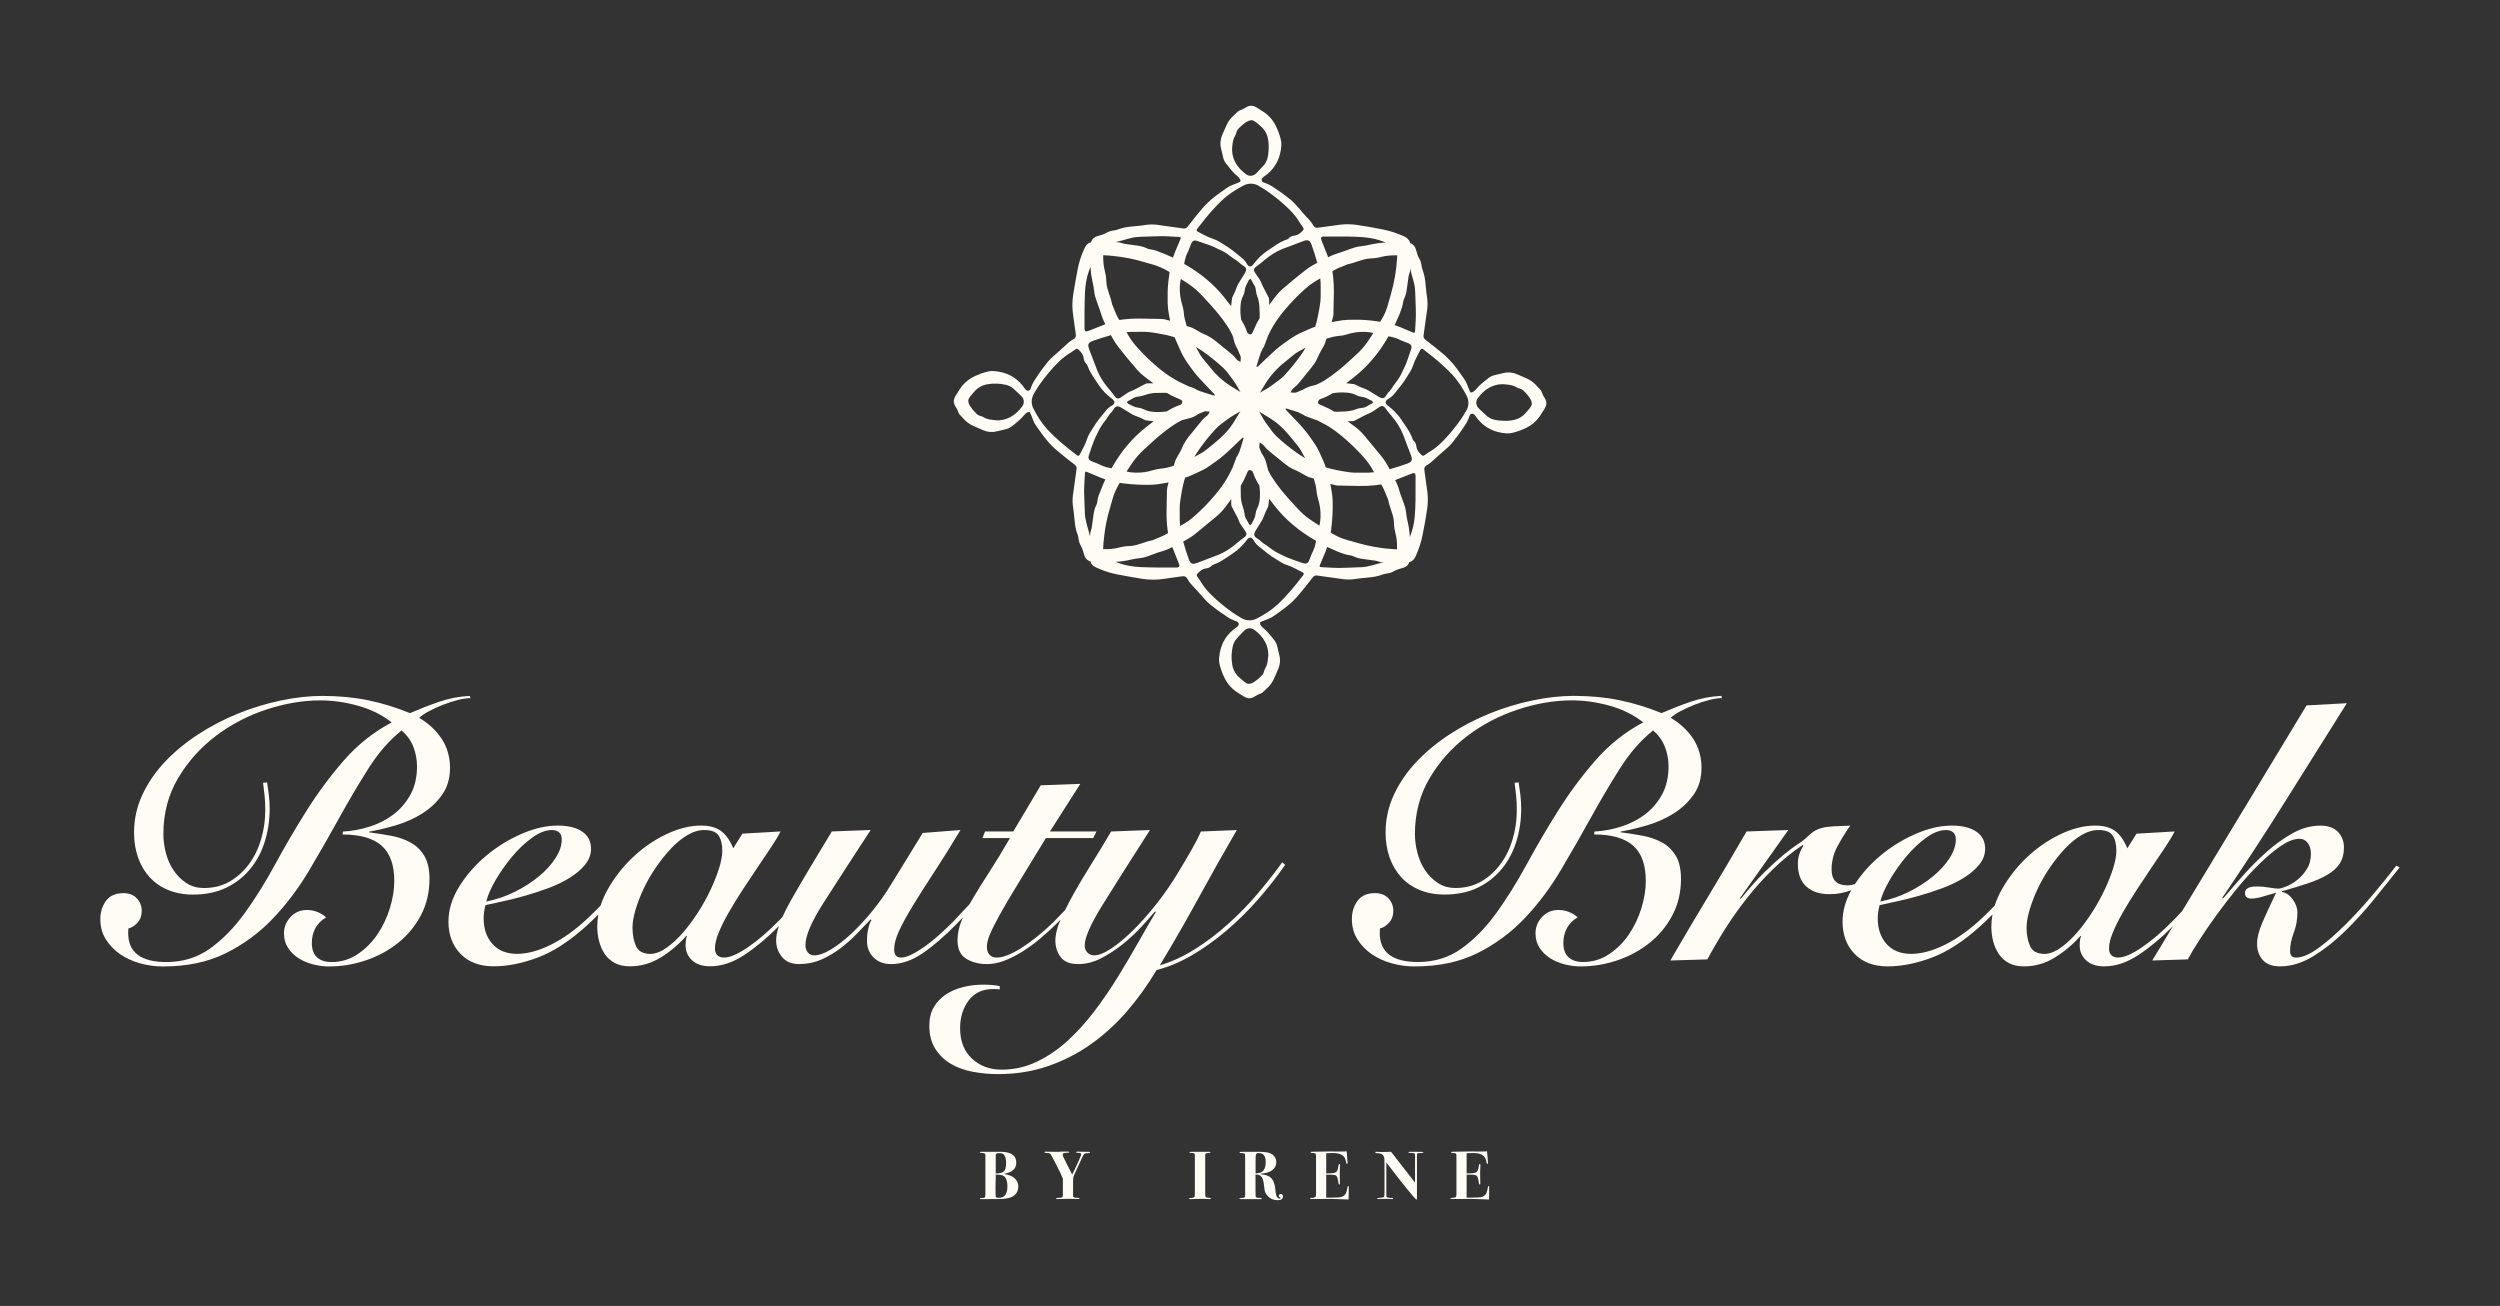 <?xml version="1.0" encoding="UTF-8"?>
<svg id="Layer_1" data-name="Layer 1" xmlns="http://www.w3.org/2000/svg" viewBox="0 0 1417.2 740.32">
  <rect x="0" y="0" width="1417.2" height="740.32" fill="#333333" stroke="none"/>
  <defs>
    <style>
      .cls-1 {
        fill: #fffcf5;
      }
    </style>
  </defs>
  <g>
    <path class="cls-1" d="m250.3,418.71c-3.19-4.78-7.41-8.69-12.67-11.74,1.25-1.25,3.12-2.53,5.61-3.84,2.49-1.31,5.16-2.53,8-3.64,2.84-1.11,5.64-2.01,8.41-2.7,2.77-.69,5.12-1.04,7.06-1.04l-.41-1.25c-5.96.28-11.74,1.39-17.35,3.32-5.61,1.94-11.11,4.09-16.52,6.44-7.76-3.19-15.65-5.61-23.68-7.27-8.03-1.66-16.69-2.49-25.97-2.49-7.48,0-15.34.87-23.58,2.6-8.24,1.73-16.31,4.19-24.2,7.38-7.89,3.19-15.41,7.1-22.54,11.74-7.13,4.64-13.4,9.8-18.8,15.48-5.4,5.68-9.7,11.91-12.88,18.7-3.19,6.79-4.78,13.99-4.78,21.61,0,5.13.76,9.84,2.28,14.13,1.52,4.29,3.7,8,6.54,11.11,2.84,3.12,6.34,5.54,10.49,7.27,4.16,1.73,8.86,2.6,14.13,2.6,7.2,0,13.5-1.32,18.91-3.95,5.4-2.63,9.94-6.2,13.61-10.7,3.67-4.5,6.4-9.69,8.21-15.58,1.8-5.88,2.7-12.01,2.7-18.39,0-2.91-.18-5.71-.52-8.41-.35-2.7-.66-4.88-.94-6.54l-2.28.21c.28,2.22.55,4.54.83,6.96.28,2.42.42,5.3.42,8.62,0,5.68-.8,11.19-2.39,16.52-1.59,5.33-3.91,10.04-6.96,14.13-3.05,4.09-6.68,7.34-10.91,9.77-4.23,2.42-9.04,3.64-14.44,3.64-3.88,0-7.27-.97-10.18-2.91-2.91-1.94-5.33-4.39-7.27-7.37-1.94-2.98-3.36-6.27-4.26-9.87-.9-3.6-1.35-7.06-1.35-10.39,0-11.77,2.77-22.33,8.31-31.68,5.54-9.35,12.64-17.31,21.29-23.89,8.65-6.58,18.25-11.6,28.77-15.06,10.52-3.46,20.7-5.19,30.54-5.19,7.06,0,14.2,1.01,21.4,3.01,7.2,2.01,13.57,5.16,19.11,9.45-10.39,5.54-19.46,12.78-27.22,21.71-7.76,8.93-14.79,18.42-21.09,28.46-6.3,10.04-12.23,20.15-17.76,30.33-5.54,10.18-11.29,19.39-17.24,27.63-5.96,8.24-12.5,14.92-19.63,20.05-7.14,5.13-15.41,7.69-24.83,7.69-7.06,0-12.43-1.35-16.1-4.05-3.67-2.7-5.51-6.89-5.51-12.57,0-1.11.07-1.94.21-2.49,1.66-.28,3.32-1.31,4.99-3.12,1.66-1.8,2.49-4.01,2.49-6.65,0-2.91-.94-5.33-2.8-7.27-1.87-1.94-4.4-2.91-7.58-2.91-4.43,0-7.72,1.45-9.87,4.36-2.15,2.91-3.22,6.37-3.22,10.39,0,4.3,1.04,8.1,3.12,11.43,2.08,3.32,4.78,6.13,8.1,8.42,3.32,2.28,7.1,4.01,11.32,5.19,4.22,1.17,8.55,1.77,12.99,1.77,13.71,0,25.62-2.53,35.73-7.58,10.11-5.05,19.01-11.63,26.7-19.74,7.69-8.1,14.51-17.17,20.46-27.22,5.95-10.04,11.67-20.01,17.14-29.92,5.47-9.9,10.98-19.22,16.52-27.94,5.54-8.73,11.77-15.86,18.7-21.4,3.04,2.63,5.26,5.71,6.65,9.24,1.38,3.53,2.08,7.24,2.08,11.11,0,6.23-1.25,11.6-3.74,16.1-2.49,4.5-5.71,8.24-9.66,11.22-3.95,2.98-8.41,5.26-13.4,6.85-4.99,1.59-10.04,2.53-15.17,2.81l-.21,1.66c9.97,0,17.35,2.11,22.13,6.34,4.78,4.23,7.17,10.91,7.17,20.05,0,4.85-.83,9.97-2.49,15.37-1.66,5.4-4.02,10.35-7.06,14.85-3.05,4.5-6.79,8.24-11.22,11.22-4.43,2.98-9.35,4.47-14.75,4.47-3.6,0-6.37-.9-8.31-2.7-1.94-1.8-2.91-4.5-2.91-8.1,0-3.04.66-5.82,1.97-8.31,1.32-2.49,3.36-4.57,6.13-6.23-3.19-2.77-6.86-4.16-11.01-4.16-3.6,0-6.65,1.32-9.14,3.95-2.49,2.63-3.74,5.75-3.74,9.35,0,3.19.8,5.96,2.39,8.31,1.59,2.36,3.6,4.29,6.03,5.82,2.42,1.52,5.16,2.66,8.21,3.43,3.04.76,6.03,1.14,8.93,1.14,7.06,0,13.99-1.14,20.78-3.43,6.78-2.28,12.88-5.57,18.28-9.87,5.4-4.29,9.73-9.52,12.99-15.69,3.25-6.16,4.88-13.05,4.88-20.67,0-5.4-.97-9.73-2.91-12.99-1.94-3.25-4.54-5.78-7.79-7.58-3.26-1.8-6.93-3.08-11.01-3.84-4.09-.76-8.28-1.42-12.57-1.97l.21-.42c4.85-.83,9.94-2.04,15.27-3.64,5.33-1.59,10.25-3.81,14.75-6.65,4.5-2.84,8.24-6.37,11.22-10.6,2.98-4.22,4.47-9.31,4.47-15.27s-1.59-11.74-4.78-16.52Z"/>
    <path class="cls-1" d="m712.86,506.69c-5.19,6.1-10.8,11.84-16.83,17.24-6.02,5.4-12.29,10.15-18.8,14.23-6.51,4.09-13.09,7.1-19.74,9.04,7.62-12.6,14.92-25.31,21.92-38.12,6.99-12.81,14.23-25.66,21.71-38.54l-20.36.83c-1.11,2.63-2.84,6.03-5.19,10.18-2.36,4.16-5.06,8.73-8.1,13.71-3.6,5.96-7.62,11.74-12.05,17.35-4.43,5.61-8.83,10.56-13.19,14.85-4.36,4.3-8.48,7.72-12.36,10.28-3.88,2.56-7.06,3.84-9.56,3.84-1.53,0-2.8-.52-3.84-1.56-1.04-1.04-1.56-2.39-1.56-4.05,0-4.43,3.25-11.91,9.76-22.44,6.51-10.52,15.58-24.86,27.22-43l-22.02.83c-3.74,6.37-7.48,12.54-11.22,18.49-3.74,5.96-7.1,11.6-10.08,16.93-1.79,3.2-3.37,6.22-4.78,9.1-2.35,2.51-4.6,4.85-6.75,7-6.51,6.23-12.6,11.11-18.28,14.65-5.68,3.53-10.25,5.3-13.71,5.3-1.8,0-3.19-.55-4.16-1.66-.97-1.11-1.45-2.56-1.45-4.36,0-2.08.59-4.5,1.77-7.27,1.17-2.77,3.04-6.47,5.61-11.12,2.56-4.64,5.99-10.46,10.28-17.45,4.29-6.99,9.56-15.62,15.79-25.87h26.8l1.87-3.74h-26.38l17.24-27.01-22.44.83-15.58,26.18h-16l-1.45,3.74h15.58c-4.16,7.2-8.03,13.58-11.63,19.11-3.6,5.54-6.75,10.6-9.45,15.17-.62,1.04-1.19,2.06-1.75,3.07-.11.12-.21.24-.33.36-2.98,3.26-5.99,6.48-9.04,9.66-2.49,2.49-5.13,4.99-7.89,7.48-2.77,2.49-5.47,4.67-8.1,6.54-2.63,1.87-5.13,3.4-7.48,4.57-2.36,1.18-4.36,1.77-6.03,1.77-2.63,0-3.95-1.52-3.95-4.57s.94-6.58,2.8-10.6c1.87-4.02,4.47-8.76,7.79-14.23,3.32-5.47,7.3-11.74,11.95-18.8,4.64-7.06,9.66-15.09,15.06-24.1l-21.4,1.66-17.87,29.08c-3.19,5.27-6.75,10.32-10.7,15.17-3.95,4.85-7.93,9.14-11.95,12.88-4.02,3.74-7.86,6.72-11.53,8.93-3.67,2.22-6.82,3.32-9.45,3.32-1.53,0-2.74-.55-3.64-1.66-.9-1.11-1.35-2.49-1.35-4.16,0-5.26,3.43-13.26,10.28-24,6.86-10.73,15.75-24.48,26.7-41.24l-22.02.83c-9.7,15.93-17.38,28.88-23.06,38.85-2,3.51-3.63,6.72-4.92,9.65-.57.59-1.15,1.21-1.72,1.78-6.23,6.37-12.19,11.5-17.87,15.37-5.68,3.88-10.18,5.82-13.5,5.82s-5.19-1.73-5.19-5.19c0-2.49.73-5.5,2.18-9.04,1.45-3.53,3.36-7.34,5.71-11.43,2.35-4.08,4.95-8.31,7.79-12.67,2.84-4.36,5.64-8.59,8.41-12.67,2.77-4.08,5.33-7.89,7.69-11.43,2.35-3.53,4.16-6.54,5.4-9.04l-21.61,1.25-5.19,8.31c-1.8-4.43-4.09-7.69-6.86-9.77-2.77-2.08-6.58-3.12-11.43-3.12-6.37,0-13.06,1.7-20.05,5.09-7,3.4-13.33,7.83-19.01,13.3-5.68,5.47-10.39,11.6-14.13,18.39-1.58,2.86-2.8,5.72-3.71,8.58-2.33,2.38-4.69,4.72-7.09,7-7.06,6.65-14.1,11.71-21.09,15.17-7,3.46-13.4,5.19-19.22,5.19s-10.6-1.87-13.92-5.61c-3.32-3.74-4.99-8.59-4.99-14.54,0-2.21.34-4.71,1.04-7.48,2.49-.55,5.68-1.25,9.56-2.08,3.88-.83,8.03-1.87,12.47-3.12,4.43-1.25,8.9-2.7,13.4-4.36,4.5-1.66,8.55-3.6,12.15-5.82,3.6-2.21,6.54-4.71,8.83-7.48,2.28-2.77,3.43-5.82,3.43-9.14,0-4.15-1.66-7.38-4.99-9.66-3.32-2.28-7.97-3.43-13.92-3.43-6.51,0-13.4,1.59-20.67,4.78-7.27,3.19-13.96,7.34-20.05,12.47-6.1,5.12-11.15,10.94-15.17,17.45-4.02,6.51-6.03,13.09-6.03,19.74,0,7.48,2.28,13.57,6.86,18.28,4.57,4.71,10.8,7.06,18.7,7.06s16.03-1.63,24.83-4.88c8.79-3.25,17.97-9.17,27.53-17.76,2.48-2.28,4.84-4.53,7.07-6.73-.41,2.24-.63,4.49-.63,6.73,0,2.91.35,5.71,1.04,8.41.69,2.7,1.77,5.13,3.22,7.27,1.45,2.15,3.36,3.84,5.71,5.09,2.35,1.25,5.19,1.87,8.52,1.87,6.23,0,12.05-1.66,17.45-4.99,5.4-3.32,10.25-7.41,14.54-12.26h.42c-.28.56-.49,1.32-.62,2.28-.14.97-.21,2.01-.21,3.12,0,3.32,1.21,6.13,3.64,8.41,2.42,2.28,5.85,3.43,10.28,3.43,6.37,0,12.78-2.11,19.22-6.34,6.44-4.22,12.99-9.66,19.63-16.31.04-.04.08-.08.12-.12-1.03,3.09-1.57,5.78-1.57,8.01,0,3.6,1.11,6.75,3.32,9.45,2.22,2.7,5.47,4.05,9.76,4.05s8.55-.83,12.36-2.49c3.81-1.66,7.38-3.74,10.7-6.23,3.32-2.49,6.44-5.23,9.35-8.21,2.91-2.98,5.61-5.78,8.1-8.41l.42.42c-.7,1.11-1.28,2.7-1.77,4.78-.49,2.08-.73,4.43-.73,7.06,0,3.74,1.25,6.86,3.74,9.35,2.49,2.49,5.82,3.74,9.97,3.74,5.82,0,11.7-2.01,17.66-6.03,5.95-4.01,12.47-9.62,19.53-16.83,1.19-1.22,2.35-2.44,3.51-3.66-.28.64-.57,1.28-.81,1.9-1.52,3.81-2.28,7.51-2.28,11.12,0,4.99,1.66,8.49,4.99,10.49,3.32,2.01,7.2,3.01,11.63,3.01,3.18,0,6.44-.62,9.76-1.87,3.32-1.25,6.72-2.94,10.18-5.09,3.46-2.15,6.89-4.64,10.28-7.48,3.39-2.84,6.68-5.85,9.87-9.04.58-.58,1.13-1.16,1.7-1.74-.01.02-.02.05-.03.07-1.94,4.43-2.91,8.38-2.91,11.84s1.01,6.72,3.01,9.35c2.01,2.63,5.3,3.95,9.87,3.95s8.79-1.11,13.09-3.32c4.29-2.21,8.38-4.88,12.26-8,3.88-3.12,7.38-6.37,10.49-9.76,3.12-3.39,5.71-6.34,7.79-8.83l.42.42c-3.05,5.13-6.37,10.88-9.97,17.24-3.6,6.37-7.45,12.88-11.53,19.53-4.09,6.65-8.52,13.12-13.3,19.43-4.78,6.3-9.87,11.91-15.27,16.83-5.4,4.92-11.22,8.86-17.45,11.84-6.23,2.98-12.88,4.47-19.94,4.47-6.65,0-12.22-2.08-16.72-6.23-4.5-4.15-6.75-9.9-6.75-17.24,0-6.23,1.63-11.5,4.88-15.79,3.26-4.3,7.86-6.44,13.82-6.44,1.8,0,3.05.07,3.74.21v-1.87c-1.11-.28-2.53-.49-4.26-.62-1.73-.14-3.43-.21-5.09-.21-3.88,0-7.65.45-11.32,1.35-3.67.9-6.92,2.29-9.76,4.16-2.84,1.87-5.12,4.26-6.86,7.17-1.73,2.91-2.6,6.44-2.6,10.6,0,5.12,1.11,9.45,3.32,12.99,2.22,3.53,5.13,6.37,8.73,8.52,3.6,2.15,7.76,3.67,12.47,4.57,4.71.9,9.56,1.35,14.54,1.35,9.97,0,19.32-1.49,28.05-4.47,8.72-2.98,16.83-7.1,24.31-12.36,7.48-5.27,14.33-11.5,20.57-18.7,6.23-7.2,11.84-15.03,16.83-23.48,6.65-1.66,13.3-4.43,19.94-8.31,6.65-3.88,13.12-8.48,19.42-13.81,6.3-5.33,12.29-11.22,17.97-17.66,5.68-6.44,10.87-13.05,15.58-19.84l-1.66-1.45c-4.16,5.82-8.83,11.77-14.02,17.87Zm-431.91-7.79c2.7-4.64,5.82-9.07,9.35-13.3,3.53-4.22,7.3-7.79,11.32-10.7,4.01-2.91,7.75-4.36,11.22-4.36,1.66,0,3.01.42,4.05,1.25,1.04.83,1.56,2.22,1.56,4.15,0,3.32-1.18,6.82-3.53,10.49-2.36,3.67-5.51,7.14-9.45,10.39-3.95,3.26-8.49,6.16-13.61,8.73-5.13,2.56-10.53,4.4-16.2,5.51.83-3.46,2.6-7.51,5.3-12.15Zm114.89,18.07c-2.7,4.23-5.54,8.07-8.52,11.53-2.98,3.46-6.06,6.34-9.25,8.62-3.19,2.28-6.23,3.5-9.14,3.64-4.29,0-7.1-1.49-8.41-4.47-1.32-2.98-1.97-6.47-1.97-10.49,0-2.77.55-6.06,1.66-9.87,1.11-3.81,2.63-7.79,4.57-11.95,1.94-4.15,4.26-8.21,6.96-12.15,2.7-3.95,5.54-7.51,8.52-10.7,2.98-3.18,6.09-5.74,9.35-7.69,3.25-1.94,6.47-2.91,9.66-2.91,4.02,0,6.72,1.04,8.1,3.12,1.38,2.08,2.08,4.99,2.08,8.73,0,2.63-.59,5.85-1.77,9.66-1.18,3.81-2.77,7.86-4.78,12.15-2.01,4.29-4.36,8.55-7.06,12.78Z"/>
    <path class="cls-1" d="m952.91,498.17c0-5.4-.97-9.73-2.91-12.99-1.94-3.25-4.54-5.78-7.79-7.58-3.26-1.8-6.93-3.08-11.01-3.84-4.09-.76-8.28-1.42-12.57-1.97l.21-.42c4.85-.83,9.94-2.04,15.27-3.64,5.33-1.59,10.25-3.81,14.75-6.65,4.5-2.84,8.24-6.37,11.22-10.6,2.98-4.22,4.47-9.31,4.47-15.27s-1.59-11.74-4.78-16.52c-3.19-4.78-7.41-8.69-12.67-11.74,1.25-1.25,3.12-2.53,5.61-3.84,2.49-1.31,5.16-2.53,8-3.64,2.84-1.11,5.64-2.01,8.42-2.7,2.77-.69,5.12-1.04,7.06-1.04l-.42-1.25c-5.96.28-11.74,1.39-17.35,3.32-5.61,1.94-11.11,4.09-16.52,6.44-7.76-3.19-15.65-5.61-23.68-7.27-8.03-1.66-16.69-2.49-25.97-2.49-7.48,0-15.34.87-23.58,2.6-8.24,1.73-16.31,4.19-24.2,7.38-7.89,3.19-15.41,7.1-22.54,11.74-7.14,4.64-13.4,9.8-18.8,15.48-5.4,5.68-9.7,11.91-12.88,18.7-3.19,6.79-4.78,13.99-4.78,21.61,0,5.13.76,9.84,2.28,14.13,1.52,4.29,3.7,8,6.54,11.11,2.84,3.12,6.34,5.54,10.49,7.27,4.16,1.73,8.86,2.6,14.13,2.6,7.2,0,13.5-1.32,18.91-3.95,5.4-2.63,9.94-6.2,13.61-10.7,3.67-4.5,6.4-9.69,8.21-15.58,1.8-5.88,2.7-12.01,2.7-18.39,0-2.91-.18-5.71-.52-8.41-.35-2.7-.66-4.88-.93-6.54l-2.28.21c.28,2.22.55,4.54.83,6.96.28,2.42.42,5.3.42,8.62,0,5.68-.8,11.19-2.39,16.52-1.59,5.33-3.91,10.04-6.96,14.13-3.05,4.09-6.68,7.34-10.91,9.77-4.23,2.42-9.04,3.64-14.44,3.64-3.88,0-7.27-.97-10.18-2.91-2.91-1.94-5.33-4.39-7.27-7.37-1.94-2.98-3.36-6.27-4.26-9.87-.9-3.6-1.35-7.06-1.35-10.39,0-11.77,2.77-22.33,8.31-31.68,5.54-9.35,12.64-17.31,21.3-23.89,8.65-6.58,18.25-11.6,28.77-15.06,10.52-3.46,20.7-5.19,30.54-5.19,7.06,0,14.2,1.01,21.4,3.01,7.2,2.01,13.57,5.16,19.11,9.45-10.39,5.54-19.46,12.78-27.22,21.71-7.76,8.93-14.79,18.42-21.09,28.46-6.3,10.04-12.22,20.15-17.76,30.33-5.54,10.18-11.29,19.39-17.24,27.63-5.96,8.24-12.5,14.92-19.63,20.05-7.13,5.13-15.41,7.69-24.83,7.69-7.06,0-12.43-1.35-16.1-4.05-3.67-2.7-5.51-6.89-5.51-12.57,0-1.11.07-1.94.21-2.49,1.66-.28,3.32-1.31,4.99-3.12,1.66-1.8,2.49-4.01,2.49-6.65,0-2.91-.93-5.33-2.81-7.27-1.87-1.94-4.4-2.91-7.58-2.91-4.43,0-7.72,1.45-9.87,4.36-2.15,2.91-3.22,6.37-3.22,10.39,0,4.3,1.04,8.1,3.12,11.43,2.08,3.32,4.78,6.13,8.1,8.42,3.32,2.28,7.1,4.01,11.32,5.19,4.22,1.17,8.55,1.77,12.98,1.77,13.71,0,25.62-2.53,35.73-7.58,10.11-5.05,19.01-11.63,26.7-19.74,7.69-8.1,14.51-17.17,20.46-27.22,5.95-10.04,11.67-20.01,17.14-29.92,5.47-9.9,10.97-19.22,16.52-27.94,5.54-8.73,11.77-15.86,18.7-21.4,3.05,2.63,5.26,5.71,6.65,9.24,1.38,3.53,2.08,7.24,2.08,11.11,0,6.23-1.25,11.6-3.74,16.1-2.49,4.5-5.71,8.24-9.66,11.22-3.95,2.98-8.41,5.26-13.4,6.85-4.99,1.59-10.04,2.53-15.17,2.81l-.21,1.66c9.97,0,17.35,2.11,22.13,6.34,4.78,4.23,7.17,10.91,7.17,20.05,0,4.85-.83,9.97-2.49,15.37s-4.02,10.35-7.06,14.85c-3.05,4.5-6.79,8.24-11.22,11.22-4.43,2.98-9.35,4.47-14.75,4.47-3.6,0-6.37-.9-8.31-2.7-1.94-1.8-2.91-4.5-2.91-8.1,0-3.04.66-5.82,1.97-8.31,1.31-2.49,3.36-4.57,6.13-6.23-3.19-2.77-6.86-4.16-11.01-4.16-3.6,0-6.65,1.32-9.14,3.95-2.49,2.63-3.74,5.75-3.74,9.35,0,3.19.8,5.96,2.39,8.31,1.59,2.36,3.6,4.29,6.02,5.82,2.42,1.52,5.16,2.66,8.21,3.43,3.05.76,6.03,1.14,8.93,1.14,7.06,0,13.99-1.14,20.78-3.43,6.78-2.28,12.88-5.57,18.28-9.87,5.4-4.29,9.73-9.52,12.98-15.69,3.25-6.16,4.88-13.05,4.88-20.67Z"/>
    <path class="cls-1" d="m1358.44,490.69c-3.6,4.71-7.93,10.08-12.98,16.1-5.06,6.03-10.25,11.71-15.58,17.04-5.33,5.33-10.49,9.84-15.48,13.5-4.99,3.67-9.28,5.5-12.88,5.5-2.22,0-3.32-1.25-3.32-3.74,0-3.19.69-6.61,2.08-10.28,1.38-3.67,2.08-7.51,2.08-11.53,0-2.49-.87-4.95-2.6-7.38-1.73-2.42-3.77-3.84-6.13-4.26v-.42c5.4-1.52,10.28-3.01,14.65-4.47,4.36-1.45,8.07-3.08,11.11-4.88,3.04-1.8,5.37-3.91,6.96-6.34,1.59-2.42,2.39-5.43,2.39-9.04s-1.14-6.58-3.43-8.93c-2.29-2.35-5.58-3.53-9.87-3.53-5.4,0-10.7,1.46-15.89,4.36-5.19,2.91-10.18,6.51-14.96,10.8-4.78,4.3-9.24,8.8-13.4,13.5-4.16,4.71-7.83,8.93-11.01,12.67l-.42-.42c12.32-18.14,24.24-36.39,35.73-54.74,11.5-18.35,23.13-36.88,34.9-55.57l-22.85,1.25-70.6,116.72c-1.62,1.74-3.22,3.43-4.81,5.02-6.23,6.37-12.19,11.5-17.87,15.37-5.68,3.88-10.18,5.82-13.5,5.82s-5.19-1.73-5.19-5.19c0-2.49.73-5.5,2.18-9.04,1.46-3.53,3.36-7.34,5.71-11.43,2.35-4.08,4.95-8.31,7.79-12.67,2.84-4.36,5.64-8.59,8.41-12.67,2.77-4.08,5.33-7.89,7.69-11.43,2.35-3.53,4.16-6.54,5.4-9.04l-21.61,1.25-5.19,8.31c-1.8-4.43-4.09-7.69-6.85-9.77-2.77-2.08-6.58-3.12-11.43-3.12-6.37,0-13.06,1.7-20.05,5.09-7,3.4-13.33,7.83-19.01,13.3-5.68,5.47-10.39,11.6-14.13,18.39-1.58,2.86-2.8,5.72-3.71,8.58-2.33,2.38-4.69,4.72-7.09,7-7.06,6.65-14.09,11.71-21.09,15.17-7,3.46-13.4,5.19-19.22,5.19s-10.6-1.87-13.92-5.61c-3.32-3.74-4.99-8.59-4.99-14.54,0-2.21.34-4.71,1.04-7.48,2.49-.55,5.68-1.25,9.56-2.08,3.88-.83,8.03-1.87,12.47-3.12,4.43-1.25,8.9-2.7,13.4-4.36,4.5-1.66,8.55-3.6,12.15-5.82,3.6-2.21,6.54-4.71,8.83-7.48,2.29-2.77,3.43-5.82,3.43-9.14,0-4.15-1.66-7.38-4.99-9.66-3.32-2.28-7.97-3.43-13.92-3.43-6.51,0-13.4,1.59-20.67,4.78-7.27,3.19-13.96,7.34-20.05,12.47-5.61,4.72-10.33,10.03-14.18,15.92-1.42.47-2.86.7-4.31.7-5.96,0-8.93-2.98-8.93-8.93,0-4.71,1.11-9.11,3.32-13.19,2.21-4.08,4.64-8,7.27-11.74-3.88.14-7.1.28-9.66.42-2.56.14-4.75.45-6.54.93-1.8.49-3.36,1.18-4.67,2.08-1.32.9-2.74,2.11-4.26,3.64-.97.97-2.49,2.11-4.57,3.43-2.08,1.32-4.64,3.22-7.69,5.71-3.05,2.49-6.62,5.71-10.7,9.66-4.09,3.95-8.76,9.18-14.02,15.69l-.42-.42,27.42-38.64-23.68.83c-7.2,12.46-14.44,24.72-21.71,36.77-7.27,12.05-14.44,24.17-21.5,36.36l20.98-.62c3.04-5.68,6.47-11.53,10.28-17.56,3.81-6.02,7.96-11.87,12.46-17.55,4.5-5.68,9.38-11.08,14.65-16.2,5.26-5.12,10.8-9.62,16.62-13.5l.42.42c-2.08,3.19-3.12,6.58-3.12,10.18,0,5.68,1.59,9.97,4.78,12.88,3.19,2.91,7.55,4.36,13.09,4.36,4.38,0,8.51-.77,12.41-2.27-3.28,5.9-4.94,11.85-4.94,17.86,0,7.48,2.28,13.57,6.85,18.28,4.57,4.71,10.8,7.06,18.7,7.06s16.03-1.63,24.83-4.88c8.79-3.25,17.97-9.17,27.53-17.76,2.48-2.28,4.84-4.52,7.07-6.73-.41,2.24-.63,4.49-.63,6.73,0,2.91.35,5.71,1.04,8.41.69,2.7,1.77,5.13,3.22,7.27,1.45,2.15,3.36,3.84,5.71,5.09,2.35,1.25,5.19,1.87,8.52,1.87,6.23,0,12.05-1.66,17.45-4.99,5.4-3.32,10.25-7.41,14.54-12.26h.42c-.28.56-.49,1.32-.62,2.28-.14.97-.21,2.01-.21,3.12,0,3.32,1.21,6.13,3.64,8.41,2.42,2.28,5.85,3.43,10.28,3.43,6.37,0,12.78-2.11,19.22-6.34s12.99-9.66,19.63-16.31c.05-.05.09-.09.13-.14l-11.77,19.46,20.15-.62c1.52-2.91,3.74-6.61,6.65-11.12,2.91-4.5,6.2-9.28,9.87-14.34,3.67-5.05,7.62-10.14,11.84-15.27,4.22-5.12,8.45-9.73,12.67-13.82,4.22-4.08,8.24-7.41,12.05-9.97,3.81-2.56,7.24-3.84,10.28-3.84,1.94,0,3.5.8,4.67,2.39,1.17,1.59,1.77,3.64,1.77,6.13,0,3.32-.76,6.2-2.29,8.62-1.53,2.42-3.32,4.47-5.4,6.13-2.08,1.66-4.15,2.91-6.23,3.74s-3.6,1.25-4.57,1.25-2.7-.21-5.19-.62c-2.49-.42-4.71-.62-6.65-.62-2.77,0-4.64.35-5.61,1.04-.97.7-1.45,1.59-1.45,2.7,0,2.08,1.25,3.12,3.74,3.12,1.66,0,3.81-.38,6.44-1.14,2.63-.76,5.12-1.49,7.48-2.18-3.19,6.65-5.79,12.29-7.79,16.93-2.01,4.64-3.01,8.62-3.01,11.95,0,3.74,1.07,6.82,3.22,9.24,2.15,2.42,5.43,3.64,9.87,3.64,6.23,0,12.46-1.91,18.7-5.71,6.23-3.81,12.26-8.55,18.08-14.23,5.82-5.68,11.35-11.77,16.62-18.28,5.26-6.51,10.04-12.46,14.34-17.87l-1.87-1.04Zm-287.22,8.21c2.7-4.64,5.82-9.07,9.35-13.3,3.53-4.22,7.3-7.79,11.32-10.7,4.01-2.91,7.76-4.36,11.22-4.36,1.66,0,3.01.42,4.05,1.25,1.04.83,1.56,2.22,1.56,4.15,0,3.32-1.18,6.82-3.53,10.49-2.36,3.67-5.5,7.14-9.45,10.39-3.95,3.26-8.49,6.16-13.61,8.73-5.12,2.56-10.53,4.4-16.2,5.51.83-3.46,2.6-7.51,5.3-12.15Zm114.89,18.07c-2.7,4.23-5.54,8.07-8.52,11.53-2.98,3.46-6.06,6.34-9.24,8.62-3.19,2.28-6.23,3.5-9.14,3.64-4.29,0-7.1-1.49-8.41-4.47-1.32-2.98-1.97-6.47-1.97-10.49,0-2.77.55-6.06,1.66-9.87,1.11-3.81,2.63-7.79,4.57-11.95,1.94-4.15,4.26-8.21,6.96-12.15,2.7-3.95,5.54-7.51,8.52-10.7,2.98-3.18,6.09-5.74,9.35-7.69,3.25-1.94,6.47-2.91,9.66-2.91,4.01,0,6.72,1.04,8.1,3.12,1.38,2.08,2.08,4.99,2.08,8.73,0,2.63-.59,5.85-1.77,9.66-1.18,3.81-2.77,7.86-4.78,12.15-2.01,4.29-4.36,8.55-7.06,12.78Z"/>
    <path class="cls-1" d="m569.37,665.52l.08-.16c4.44-.8,6.66-2.9,6.66-6.29,0-4.09-2.98-6.14-8.95-6.14h-10.88c-.57,0-.85.11-.85.33,0,.2.46.3,1.37.33,1.2.03,1.8.41,1.8,1.16v22.19c0,.96-.1,1.56-.31,1.8-.21.25-.73.37-1.57.37s-1.26.12-1.26.35c0,.16.08.25.23.27.15.03.64.04,1.47.04,5.91,0,9.48-.03,10.69-.08s2.5-.23,3.87-.54c1.73-.39,3.09-1.16,4.07-2.31.98-1.15,1.47-2.53,1.47-4.14,0-2.04-.83-3.75-2.48-5.13-1.01-.83-2.81-1.52-5.42-2.06Zm-4.92-10.53c0-.62.28-1.02.84-1.2.28-.08.82-.12,1.63-.12,2.28,0,3.42,1.87,3.42,5.62,0,2.35-.42,3.93-1.25,4.73-.84.8-2.38,1.2-4.63,1.2v-10.23Zm1.86,24.05c-.96,0-1.54-.14-1.74-.43-.15-.18-.23-1.67-.23-4.45,0-1.63.01-2.74.04-3.33.05-1.19.08-2.11.08-2.75v-2.25c1.53,0,2.7.12,3.52.35,2.07.6,3.1,2.71,3.1,6.35,0,4.34-1.59,6.51-4.76,6.51Z"/>
    <path class="cls-1" d="m617.02,652.93h-1.47c-1.73,0-2.96-.02-3.68-.06l-1.08-.06c-.49-.02-.74.1-.74.39,0,.26.57.38,1.7.35.75,0,1.12.28,1.12.86,0,.44-.56,1.89-1.69,4.36-1.47,3.28-2.6,5.63-3.39,7.06-1.26-2.43-2.35-4.56-3.25-6.37-1.03-2.1-1.64-3.36-1.82-3.79-.18-.43-.27-.85-.27-1.26,0-.57.71-.88,2.13-.93.8-.02,1.26-.05,1.38-.08.12-.02.17-.12.17-.27,0-.21-.26-.31-.77-.31.03,0-.1,0-.39,0h-3.1c-.67,0-1.24.04-1.7.12h-.85l-4.57-.04c-.7,0-1.19-.01-1.49-.04-.3-.02-.41-.04-.33-.04-.54,0-.81.12-.81.35,0,.28.26.43.77.43h.81c.9,0,1.53.23,1.89.7,1.36,2.37,2.42,4.35,3.16,5.92,1.8,3.35,3.06,6.01,3.78,7.97v9.17c0,.64-.09,1.06-.27,1.24-.18.31-1.19.48-3.02.5-.36,0-.54.1-.54.31s.21.31.62.31l2.45-.04c.57,0,1.22-.01,1.94-.04.6-.03.93-.04,1.01-.04l3.11.04c1.06.03,1.89.04,2.49.04.49.03.79.04.89.04.49,0,.74-.1.74-.29,0-.24-.28-.37-.85-.37-1.11-.03-1.85-.11-2.23-.25-.37-.14-.56-.43-.56-.87v-7.81c0-1.48.08-2.49.23-3.05s.67-1.74,1.55-3.55c.72-1.56,1.26-2.75,1.63-3.58,1.68-3.81,2.66-5.74,2.94-5.79.31-.28,1.23-.47,2.75-.54.34-.02.5-.12.5-.29,0-.24-.3-.37-.89-.37Z"/>
    <path class="cls-1" d="m686.08,679.08c-1.42-.08-2.25-.22-2.5-.43-.25-.21-.37-.86-.37-1.97v-21.85l.12-.73c.18-.28.67-.45,1.47-.5.67-.02,1.06-.05,1.18-.09.12-.04.17-.13.17-.27,0-.2-.17-.29-.5-.29h-10.19c-.57,0-.9.01-1.01.04-.1.03-.16.13-.16.31s.36.27,1.08.27c1.29,0,1.94.32,1.94.97,0-.03.01.19.04.66v20.06c0,1.76-.06,2.8-.19,3.12-.13.32-.59.56-1.39.72-.85.03-1.35.05-1.49.08-.14.03-.21.1-.21.23,0,.23.19.35.58.35.36,0,.92-.01,1.67-.04,2.25-.08,3.95-.12,5.11-.12s2.44.04,3.99.12c.16.03.32.04.5.04.34,0,.5-.11.5-.33,0-.19-.12-.3-.35-.33Z"/>
    <path class="cls-1" d="m726.13,676.87c-.77,0-1.16.35-1.16,1.05,0,.34.15.59.45.78s.45.32.45.43c0,.21-.2.31-.58.31-.47,0-.92-.29-1.36-.87-.44-.58-.76-2.03-.97-4.36-.26-2.92-1.02-5.03-2.29-6.33s-3.3-2.05-6.12-2.23l.04-.23c2.22-.26,3.9-.65,5.03-1.16,2.58-1.19,3.87-3.02,3.87-5.5,0-1.09-.31-2.08-.93-2.98-.62-.9-1.45-1.58-2.48-2.01-1.32-.57-3.78-.85-7.4-.85h-7.79c-1.01,0-1.63.02-1.86.06-.23.04-.35.15-.35.33,0,.23.28.35.85.35.8,0,1.38.08,1.74.23.28.13.45.32.5.56s.08,1.04.08,2.39v20.01c0,.91-.04,1.45-.12,1.63-.15.36-.67.57-1.55.62-1.06.05-1.59.17-1.59.38,0,.19.18.28.54.28h11.7c.31,0,.46-.1.46-.31,0-.23-.31-.35-.93-.35-1.01,0-1.69-.08-2.05-.25-.36-.17-.54-.47-.54-.91-.03-.15-.04-1.26-.04-3.3v-8.82c1.52-.03,2.63.36,3.31,1.16s1.16,2.21,1.41,4.23l.39,3.19c.16,1.32.79,2.56,1.9,3.73,1.42,1.5,3.32,2.25,5.69,2.25,1.88,0,2.83-.72,2.83-2.17,0-.88-.39-1.32-1.16-1.32Zm-14.37-18.17c0-2.45.07-3.86.2-4.22.21-.57.74-.85,1.59-.85,2.63,0,3.95,1.67,3.95,5,0,2.3-.45,3.96-1.36,5s-2.36,1.54-4.38,1.51v-6.43Z"/>
    <path class="cls-1" d="m764.28,672.34c-.18,0-.31.19-.39.58-.28,1.6-.55,2.7-.8,3.29s-.69,1.15-1.34,1.67c-.72.46-1.48.75-2.25.85-.62.08-2.36.14-5.21.19h-2.48v-13.01h2.65c1.63,0,2.68.23,3.13.68.45.45.81,1.59,1.07,3.43.1.72.18,1.14.23,1.26.05.12.17.18.35.18.23,0,.35-.16.35-.47,0-.23-.01-.43-.04-.58-.05-1.14-.08-2.81-.08-5.03,0-.83.01-1.49.04-1.98.08-1.45.12-2.4.12-2.87s-.12-.7-.35-.7c-.26,0-.45.48-.58,1.43-.26,1.78-.76,2.89-1.5,3.31-.74.43-2.54.63-5.39.6v-11.43c1.76-.08,3-.12,3.73-.12,2.36,0,4.14.41,5.34,1.22,1.2.81,1.92,2.11,2.16,3.89.08.67.25,1.01.5,1.01s.39-.13.39-.39c0-.31-.06-1.14-.19-2.48l-.35-4.22c-.83.08-1.52.12-2.09.12h-2.63c-3.02-.05-6.91-.03-11.66.08-1.27.03-2.25.04-2.96.04s-1.07.13-1.07.39c0,.23.4.35,1.2.35.72,0,1.2.08,1.43.23.23.16.36.44.39.85.03.16.04,1.01.04,2.55v19.61c0,.41-.03.79-.08,1.12-.1.62-.76.97-1.98,1.04-.67.05-1.06.09-1.18.11s-.17.11-.17.25c0,.2.23.29.7.29h3.25c5.11-.13,11.08-.04,17.9.27,0,.02,0-.23.02-.78s.03-1.43.06-2.67c.03-2.35.04-3.55.04-3.6,0-.39-.1-.58-.31-.58Z"/>
    <path class="cls-1" d="m806.19,652.97c-.44-.02-1.96-.04-4.57-.04h-2.52c-.46,0-.7.1-.7.31,0,.16.16.25.46.27l1.67.08c.67.03,1.11.12,1.32.29.21.17.31.56.31,1.18v15.37l-13.6-17.51c-1.19.08-2.74.12-4.65.12-.93,0-1.63-.01-2.09-.04-.96-.05-1.51-.08-1.67-.08-.36,0-.54.12-.54.37,0,.22.21.34.62.37,1.55.05,2.61.27,3.18.66.75.52,1.2,1.34,1.36,2.47.05.34.08,1.32.08,2.94v15.9c0,1.65-.06,2.58-.19,2.78-.21.31-.97.52-2.28.62-1.14.08-1.7.21-1.7.39,0,.21.19.31.58.31-.1,0,.21-.01.93-.04,1.47-.05,2.66-.08,3.56-.08.39,0,1.36.03,2.9.08.16.03.35.04.58.04.39,0,.58-.1.58-.31,0-.08-.01-.13-.04-.15-.1-.13-.59-.19-1.45-.19-.73,0-1.37-.1-1.92-.31-.34-.13-.51-.47-.51-1.01v-18.79c4.16,5.5,7.97,10.39,11.44,14.66,3.47,4.27,5.35,6.41,5.64,6.41.18,0,.27-.22.27-.66v-22.82c-.03-1.5.01-2.32.11-2.48.1-.26.49-.4,1.18-.43,1.16-.05,1.84-.09,2.03-.12.19-.02.28-.1.28-.23,0-.21-.22-.32-.66-.35Z"/>
    <path class="cls-1" d="m843.87,672.34c-.18,0-.31.19-.39.58-.28,1.6-.55,2.7-.8,3.29s-.69,1.15-1.34,1.67c-.72.46-1.48.75-2.25.85-.62.08-2.36.14-5.21.19h-2.48v-13.01h2.65c1.63,0,2.68.23,3.13.68.45.45.81,1.59,1.07,3.43.1.72.18,1.14.23,1.26.05.12.17.18.35.18.23,0,.35-.16.35-.47,0-.23-.01-.43-.04-.58-.05-1.14-.08-2.81-.08-5.03,0-.83.01-1.49.04-1.98.08-1.45.12-2.4.12-2.87s-.12-.7-.35-.7c-.26,0-.45.48-.58,1.43-.26,1.78-.76,2.89-1.5,3.31-.74.43-2.54.63-5.39.6v-11.43c1.76-.08,3-.12,3.73-.12,2.36,0,4.14.41,5.34,1.22,1.2.81,1.92,2.11,2.16,3.89.08.67.25,1.01.5,1.01s.39-.13.39-.39c0-.31-.06-1.14-.19-2.48l-.35-4.22c-.83.08-1.52.12-2.09.12h-2.63c-3.02-.05-6.91-.03-11.66.08-1.27.03-2.25.04-2.96.04s-1.07.13-1.07.39c0,.23.4.35,1.2.35.72,0,1.2.08,1.43.23.23.16.36.44.39.85.03.16.04,1.01.04,2.55v19.61c0,.41-.03.79-.08,1.12-.1.62-.76.97-1.98,1.04-.67.05-1.06.09-1.18.11s-.17.11-.17.25c0,.2.23.29.7.29h3.25c5.11-.13,11.08-.04,17.9.27,0,.02,0-.23.02-.78s.03-1.43.06-2.67c.03-2.35.04-3.55.04-3.6,0-.39-.1-.58-.31-.58Z"/>
  </g>
  <path class="cls-1" d="m875.11,224.74c-.5-.78-.82-1.69-1.16-2.56-.15-.43-.38-.83-.68-1.18-.97-1.01-1.9-2.05-2.88-3.05-1.3-1.34-2.83-2.43-4.52-3.22-1.93-.9-3.88-1.76-5.84-2.59-1.31-.54-2.7-.88-4.12-1.01-1.21-.09-2.43.03-3.6.34-1.71.4-3.41.82-5.11,1.22-1.11.22-2.16.69-3.07,1.36-1.37,1.07-2.72,2.15-4.05,3.25-1.27,1.02-2.42,2.18-3.44,3.46-.23.3-.49.57-.78.81-.28.25-.59.46-.92.63-1.12.54-1.41.43-1.89-.73-.47-1.14-.91-2.29-1.36-3.44-.43-1.18-1.02-2.29-1.74-3.32-1.33-1.85-2.62-3.72-3.96-5.56-2.64-3.61-5.75-6.86-9.25-9.65-2.49-2-4.91-4.08-7.49-5.97-.49-.36-.96-.74-1.42-1.14-.64-.57-.98-1.26-.85-2.17.38-2.66.72-5.34,1.09-8,.33-2.38.72-4.75,1.02-7.13.27-2.37.2-4.76-.21-7.11-.3-1.81-.44-3.65-.62-5.47-.24-2.48-.45-4.95-1.13-7.35-.11-.47-.26-.92-.44-1.37-.47-1.18-.78-2.43-.93-3.69-.15-1.2-.55-2.36-1.15-3.41-.92-1.56-1.42-3.29-1.88-5.03-.2-.88-.61-1.7-1.18-2.39-.58-.7-1.34-1.2-2.19-1.46v-.16c-.47-1.77-1.69-2.85-3.29-3.6-3.83-1.78-7.85-3.1-11.99-3.93-4.87-1.01-9.76-1.87-14.67-2.59-3.12-.48-6.29-.54-9.43-.2-2.36.28-4.71.63-7.07.96-1.92.27-3.84.54-5.77.8-1.15.15-2.09-.24-2.65-1.26-1-1.84-2.37-3.36-3.83-4.84-1.37-1.4-2.59-2.95-3.88-4.43-1.01-1.14-2.01-2.29-3.06-3.4-1.15-1.22-2.42-2.31-3.8-3.26-.17-.12-.34-.24-.5-.38-2.28-1.91-4.79-3.49-7.23-5.17-1.74-1.24-3.66-2.2-5.69-2.84-1.36-.41-1.68-1.79-.71-2.82.21-.21.43-.39.68-.55,5.33-3.59,8.52-8.55,9.58-14.88.15-.9.26-1.82.33-2.73.07-1.25-.06-2.51-.39-3.72-.68-2.72-1.66-5.35-2.94-7.84-1.74-3.39-4.4-6.21-7.68-8.14-1.01-.59-1.99-1.23-2.96-1.88-.74-.49-1.58-.75-2.42-.99h-1.5c-1.11.27-2.08.81-3.03,1.43-.78.5-1.69.82-2.56,1.16-.43.15-.83.38-1.18.68-1.01.97-2.05,1.9-3.05,2.88-1.34,1.3-2.43,2.83-3.22,4.52-.9,1.93-1.76,3.88-2.59,5.84-.54,1.31-.88,2.7-1.01,4.12-.09,1.21.03,2.43.34,3.6.4,1.71.82,3.41,1.22,5.11.22,1.11.69,2.16,1.36,3.07,1.07,1.37,2.15,2.72,3.25,4.05,1.02,1.27,2.18,2.42,3.46,3.44.3.23.57.49.81.78.25.28.46.59.63.92.54,1.12.43,1.41-.73,1.89-1.14.47-2.29.91-3.44,1.36-1.18.43-2.29,1.02-3.32,1.74-1.85,1.33-3.72,2.62-5.56,3.96-3.61,2.64-6.86,5.75-9.65,9.25-2,2.49-4.08,4.91-5.97,7.49-.36.49-.74.96-1.14,1.42-.57.64-1.26.98-2.17.85-2.66-.38-5.34-.72-8-1.09-2.38-.33-4.75-.72-7.13-1.02-2.37-.27-4.76-.2-7.11.21-1.81.3-3.65.44-5.47.62-2.48.24-4.95.45-7.35,1.13-.47.11-.92.26-1.37.44-1.18.47-2.43.78-3.69.93-1.2.15-2.36.55-3.41,1.15-1.56.92-3.29,1.42-5.03,1.88-.88.2-1.7.61-2.39,1.18-.76.62-1.28,1.47-1.52,2.4-.01,0-.03.01-.04.02-1.15.27-2.16.96-2.82,1.94-.33.48-.62.99-.86,1.52-1.79,3.8-3.09,7.81-3.87,11.94-.88,4.65-1.73,9.31-2.48,13.99-.66,4.2-.64,8.47.04,12.66.47,3.07.87,6.16,1.3,9.24.06.41.11.83.14,1.24.09.9-.34,1.77-1.11,2.24-.54.36-1.1.69-1.65,1.02-.77.49-1.49,1.07-2.14,1.72-1.45,1.38-2.95,2.71-4.44,4.05-1.68,1.51-3.41,2.96-5.03,4.52-.96.92-1.75,2.02-2.6,3.04-.23.27-.41.58-.64.85-1.95,2.33-3.56,4.9-5.27,7.39-1.18,1.68-2.09,3.52-2.71,5.48-.42,1.35-1.78,1.69-2.82.72-.21-.2-.39-.43-.55-.68-3.55-5.26-8.43-8.46-14.68-9.55-.88-.15-1.78-.27-2.67-.34-1.4-.1-2.81.03-4.16.41-2.49.64-4.9,1.53-7.21,2.67-3.61,1.81-6.52,4.4-8.59,7.9-.6,1.02-1.27,2.01-1.9,3.02-.5.75-.82,1.61-.93,2.5-.02.1-.05.2-.09.3v.63h0c.05.27.1.53.16.8.16.78.49,1.52.97,2.16.65.92,1.15,1.94,1.49,3.02.15.48.4.92.74,1.29.87.9,1.71,1.83,2.57,2.74,1.44,1.52,3.16,2.76,5.06,3.63,1.97.9,3.96,1.77,5.97,2.59,1.15.46,2.35.74,3.58.85,1.25.1,2.51,0,3.72-.32,1.68-.4,3.37-.81,5.05-1.2,1.14-.25,2.23-.73,3.19-1.4,1.5-1.09,2.95-2.26,4.33-3.51,1.1-.93,2.11-1.96,3.02-3.08.28-.34.58-.66.9-.96.47-.45,1.07-.75,1.71-.85.34-.1.69.08.81.41.28.65.59,1.29.84,1.96,1.65,4.37,1.33,3.67,4.13,7.68,1.29,1.85,2.66,3.64,4.05,5.42,2.05,2.63,4.45,4.93,7.02,7.04,2.62,2.15,5.19,4.35,7.92,6.34.53.38,1.03.78,1.51,1.21.68.55,1,1.42.85,2.28-.47,3.16-.88,6.33-1.32,9.49-.25,1.84-.54,3.68-.77,5.52-.28,2.28-.22,4.59.16,6.86.28,1.77.45,3.56.62,5.35.25,2.55.45,5.12,1.13,7.61.09.36.2.72.33,1.07.63,1.49.93,3.07,1.17,4.66.14.93.46,1.83.94,2.64.93,1.56,1.45,3.28,1.94,5.01.08.28.15.57.24.84.48,1.66,1.81,2.89,3.42,3.31.29,1.09.96,2.04,1.9,2.67.48.33.99.62,1.52.86,3.8,1.79,7.81,3.09,11.94,3.87,4.65.88,9.31,1.73,13.99,2.48,4.2.66,8.47.64,12.66-.04,3.07-.47,6.16-.87,9.24-1.3.41-.06.83-.12,1.24-.14.9-.09,1.77.34,2.24,1.11.36.54.69,1.1,1.02,1.65.49.77,1.07,1.49,1.72,2.14,1.38,1.45,2.71,2.95,4.05,4.44,1.51,1.68,2.96,3.41,4.52,5.03.92.96,2.02,1.75,3.04,2.6.27.23.58.41.85.64,2.33,1.95,4.9,3.56,7.39,5.27,1.68,1.18,3.52,2.09,5.48,2.71,1.35.42,1.69,1.78.72,2.82-.2.21-.43.39-.68.55-5.26,3.55-8.46,8.43-9.55,14.68-.15.88-.27,1.78-.34,2.67-.1,1.4.03,2.81.41,4.16.64,2.49,1.53,4.9,2.67,7.21,1.81,3.61,4.4,6.52,7.9,8.59,1.02.6,2.01,1.27,3.02,1.9.75.5,1.61.82,2.5.93.1.02.2.05.3.09h.63c.26-.05.53-.09.79-.15.78-.16,1.52-.49,2.16-.97.92-.65,1.94-1.15,3.02-1.49.48-.15.92-.4,1.29-.74.9-.87,1.83-1.71,2.74-2.57,1.52-1.44,2.76-3.16,3.63-5.06.9-1.97,1.77-3.96,2.59-5.97.46-1.15.74-2.35.85-3.58.1-1.25,0-2.51-.32-3.72-.4-1.68-.81-3.37-1.2-5.05-.25-1.14-.73-2.23-1.4-3.19-1.09-1.5-2.26-2.95-3.5-4.33-.93-1.1-1.96-2.11-3.08-3.02-.34-.28-.66-.58-.96-.9-.45-.47-.75-1.07-.85-1.71-.1-.34.08-.69.41-.81.65-.28,1.29-.59,1.96-.84,4.37-1.65,3.67-1.33,7.68-4.13,1.85-1.29,3.64-2.66,5.42-4.05,2.63-2.05,4.93-4.45,7.04-7.02,2.15-2.62,4.35-5.19,6.34-7.92.38-.53.78-1.03,1.21-1.51.55-.68,1.42-1,2.28-.85,3.16.47,6.32.88,9.49,1.32,1.84.25,3.68.54,5.52.77,2.28.28,4.59.22,6.86-.16,1.77-.28,3.56-.45,5.35-.62,2.55-.25,5.12-.45,7.61-1.13.36-.09.72-.2,1.07-.33,1.49-.63,3.07-.93,4.66-1.17.93-.14,1.83-.45,2.64-.94,1.56-.93,3.28-1.45,5.01-1.94.28-.08.57-.15.84-.24,1.57-.46,2.76-1.67,3.23-3.16,1.76-.47,2.83-1.69,3.58-3.28,1.78-3.83,3.1-7.85,3.93-11.99,1.01-4.87,1.87-9.76,2.59-14.67.48-3.12.54-6.29.2-9.43-.28-2.36-.63-4.71-.96-7.07-.27-1.92-.54-3.84-.8-5.77-.15-1.15.24-2.09,1.26-2.65,1.84-1,3.36-2.37,4.84-3.83,1.4-1.37,2.95-2.59,4.43-3.88,1.14-1.01,2.29-2.01,3.4-3.06,1.22-1.15,2.31-2.42,3.26-3.8.12-.17.24-.34.38-.5,1.91-2.28,3.49-4.79,5.17-7.23,1.24-1.74,2.2-3.66,2.84-5.69.41-1.36,1.79-1.68,2.82-.71.21.21.39.43.55.68,3.59,5.33,8.55,8.52,14.88,9.58.9.15,1.82.26,2.73.33,1.25.07,2.51-.06,3.72-.39,2.72-.68,5.35-1.66,7.84-2.94,3.39-1.74,6.21-4.4,8.14-7.68.59-1.01,1.23-1.99,1.88-2.96.49-.74.75-1.58.99-2.42v-1.5c-.27-1.11-.81-2.08-1.43-3.03Zm-295.6,5.59c-1.87,2.54-4.07,4.7-6.88,6.17-2.31,1.2-4.88,1.82-7.49,1.82h0c-1.36-.16-2.73-.29-4.09-.51-1.26-.22-2.46-.68-3.55-1.34-.46-.28-.97-.48-1.5-.6-.93-.2-1.78-.65-2.45-1.32-1.41-1.36-2.67-2.88-3.76-4.52-.5-.78-.81-1.66-.89-2.58-.07-.5.02-1.01.28-1.45.31-.54.66-1.06,1.04-1.56.82-1,1.66-1.99,2.54-2.93,1.9-2,4.42-3.31,7.15-3.7,3.39-.56,6.85-.45,10.19.32,1.58.34,3.05,1.07,4.28,2.12,1.4,1.22,2.72,2.52,4.08,3.79.2.19.39.38.58.57,1.49,1.5,1.85,3.83.47,5.7Zm215.95-59.38c.06-.41.17-.81.33-1.19.88-1.78,1.46-3.7,1.69-5.67.3-2.44.66-4.88,1-7.32.03-.19.06-.37.11-.55.24-.84.49-1.67.74-2.51v-1.67c.17.55.32,1.1.43,1.67.31,1.66.91,3.25,1.34,4.89.43,1.63.87,3.27,1.01,4.96.08.91.14,1.83.17,2.75.1,2.94.18,5.89.3,8.83.17,4.18-.14,8.35-.4,12.52-.07,1.06-.32,1.21-1.3.8-2.35-.99-4.68-2.02-7.04-2.97-1.07-.43-2.16-.83-3.25-1.2.1-.2.2-.4.3-.6,1.53-3.2,2.94-6.46,3.99-9.86.29-.93.37-1.92.57-2.88Zm-86.87,126.8c-.47-.51-.85-1.1-1.13-1.73-.24-.53-.53-1.04-.86-1.51-.64-.93-1.02-2.02-1.1-3.15-.15-1.34-.47-2.67-.94-3.94-.85-2.41-1.25-4.95-1.18-7.5.02-.65.02-1.29-.03-1.94-.05-.89-.04-1.79.04-2.67,1.09-1.77,2.03-3.63,2.82-5.56.32-.77.67-1.53,1.03-2.28.45-.93.81-1.22,2.01-.77.5.17.88.58,1.02,1.08.9,2.62,2.12,5.12,3.63,7.44.34,2.25.44,4.54.3,6.82-.07,1.04-.21,2.08-.41,3.1-.15.65-.36,1.28-.62,1.9-.22.59-.48,1.16-.73,1.73-.37.77-.6,1.6-.67,2.46-.09,1.06-.39,2.1-.88,3.05-.37.79-.79,1.57-1.16,2.36-.24.5-.68.77-1.12,1.13h0Zm-4.96-116.47c-.47-2.65-.6-5.35-.39-8.04.16-1.81.46-3.6,1.32-5.24.28-.56.52-1.14.72-1.73.16-.47.26-.96.32-1.46.08-.92.3-1.81.66-2.66.47-1.05.96-2.09,1.51-3.09.22-.4.64-.69,1.01-1.08.48.5.86,1.08,1.13,1.71.22.59.53,1.13.91,1.63.77,1,1.01,2.19,1.13,3.4.1,1.14.36,2.27.8,3.33.6,1.46.88,3.01,1.08,4.55.14,1.05.13,2.12.17,3.18.04.79.05,1.58.09,2.37.03.75,0,1.51-.05,2.26-1.08,1.72-2.02,3.53-2.8,5.41-.38.9-.78,1.8-1.2,2.69-.53,1.12-1,1.27-2.15.79-.43-.17-.76-.53-.89-.97-.84-2.47-1.98-4.83-3.36-7.03Zm54.88,28.85c-2.43,1.97-4.98,3.81-7.62,5.49-1.55.97-3.18,1.82-4.86,2.52-1.21.3-2.42.61-3.61.96-1.41.43-2.75,1.07-3.97,1.89-.46.19-.93.37-1.39.56-.74.29-1.46.63-2.2.9-.33.12-.68.18-1.03.17-.73-.02-1.45-.11-2.31-.18h0c.46-.8.83-1.52,1.41-2.1.14-.16.29-.3.46-.43,1.68-1.21,2.98-2.78,4.24-4.4,1.82-2.34,3.74-4.6,5.6-6.91,1.33-1.67,2.62-3.39,3.45-5.36,1.05-2.47,2.36-4.79,3.71-7.1.54-.89.93-1.87,1.14-2.9.08-.43.21-.85.37-1.25,1.13-.36,2.27-.69,3.43-.97,1.5-.36,3.03-.59,4.58-.69,1.12-.1,2.23-.34,3.3-.69,1.79-.57,3.63-.99,5.49-1.25,3.3-.42,6.59-.39,9.81.36-.13.21-.26.43-.4.64-1.12,1.78-2.28,3.55-3.5,5.26-1.6,2.2-3.42,4.23-5.43,6.06-3.48,3.22-6.95,6.46-10.65,9.43Zm4.75,12.42c1.81.16,3.6.46,5.24,1.32.56.28,1.14.52,1.73.72.47.16.96.26,1.46.32.92.08,1.81.3,2.66.66,1.05.47,2.09.96,3.09,1.51.4.22.69.64,1.08,1.01-.5.48-1.08.86-1.71,1.13-.59.22-1.13.53-1.63.91-1,.77-2.19,1.01-3.4,1.13-1.14.1-2.27.36-3.33.8-1.46.6-3.01.88-4.55,1.08-1.05.14-2.12.13-3.18.17-.79.04-1.58.05-2.37.09-.65.03-1.31.01-1.96-.03-1.89-1.19-3.89-2.22-5.96-3.06-.77-.32-1.53-.67-2.28-1.03-.93-.45-1.22-.81-.77-2.01.17-.5.58-.88,1.08-1.02,2.44-.84,4.77-1.96,6.96-3.33,2.59-.44,5.22-.56,7.84-.35Zm-25.87-21.19c-2.81,3.97-5.88,7.76-9.19,11.33-.99,1.05-2.07,2.01-3.24,2.85-1.64,1.22-3.29,2.44-4.95,3.64-.6.42-1.21.82-1.85,1.18-1.29.74-2.59,1.47-3.89,2.21.79-1.29,1.58-2.58,2.34-3.89,2.72-4.67,6.22-8.83,10.36-12.31,2.23-1.89,4.51-3.72,6.79-5.55.64-.51,1.31-.96,2.03-1.36,1.46-.8,2.92-1.63,4.39-2.42-.87,1.47-1.8,2.91-2.79,4.32Zm-16.75,36.17c3.53,2.23,6.54,5.06,9.26,8.2,2.07,2.4,4.08,4.87,6.05,7.36.73.97,1.38,1.99,1.95,3.06.67,1.18,1.32,2.37,1.95,3.57-1.6-.93-3.17-1.94-4.7-3.01-3.98-2.81-7.76-5.88-11.34-9.19-1.05-.99-2.01-2.07-2.85-3.24-1.22-1.64-2.44-3.29-3.64-4.95-.42-.6-.82-1.21-1.18-1.85-.8-1.39-1.59-2.8-2.38-4.2,2.3,1.4,4.6,2.81,6.88,4.24Zm13.25-.03c-1.56-1.63-3.12-3.26-4.68-4.89-.3-.27-.49-.63-.55-1.02.29,0,.57.01.85.07,2.15.69,4.32,1.29,6.46,2,.32.2.66.39,1,.56.95.48,1.96.85,2.81,1.51.09.06.18.1.28.13,1.68.63,3.36,1.27,5.04,1.9.51.19,1.04.35,1.57.48,1.72.85,3.42,1.75,5.1,2.68,3.33,1.9,6.38,4.21,9.31,6.66,4.25,3.55,8.23,7.41,11.91,11.55,2.24,2.51,4.18,5.28,5.75,8.25.06.11.13.22.19.33-1.83.2-3.68.3-5.54.25-1.29-.03-2.58-.04-3.88,0-2.53.07-5.04-.26-7.53-.7-2.78-.49-5.55-.96-8.28-1.7-.75-.2-1.48-.42-2.21-.65-.46-1.86-1.33-3.56-2.08-5.3-.8-1.86-1.67-3.69-2.6-5.49-1.17-2.25-2.74-4.24-4.17-6.32-2.56-3.74-5.62-7.05-8.74-10.31Zm39.63,9.55c-1.64-1.98-3.51-3.76-5.58-5.29-1.34-.99-2.69-1.99-4.03-2.98.98-.02,1.96-.03,2.93-.05.33,0,.66-.09.96-.23,2.1-1.07,4.21-2.13,6.28-3.26.59-.3,1.19-.57,1.81-.8.81-.33,1.59-.72,2.34-1.18.82-.5,1.57-1.1,2.37-1.65.59-.4,1.18-.8,1.79-1.15.97-.55,1.84-.38,2.56.47.12.14.25.28.36.44,1.19,1.72,2.58,3.28,3.91,4.89,2.52,3.07,4.69,6.36,6.15,10.06,1.59,4.04,3.1,8.11,4.62,12.18.18.51.29,1.04.33,1.58.08.79-.31,1.56-.99,1.98-.36.25-.75.45-1.16.6-3.45,1.21-6.91,2.39-10.44,3.34-.23-.45-.46-.89-.69-1.34-1.2-2.3-2.65-4.46-4.31-6.45-3.05-3.74-6.12-7.46-9.21-11.17Zm9.34-21.47c-.38-.13-.73-.3-1.07-.51-1.98-1.2-3.96-2.42-5.93-3.64-.79-.47-1.62-.87-2.49-1.16-1.64-.56-3.23-1.26-4.75-2.09-.46-.26-.96-.42-1.48-.46-1.34-.15-2.69-.32-4.03-.48,1.31-1,2.61-2,3.91-3,8.19-6.35,14.68-14.14,19.8-23.12.09-.15.18-.31.26-.46,1.38.2,2.73.51,4.05.94.44.14.87.3,1.28.5,1.84.96,3.78,1.66,5.71,2.39.24.09.47.19.69.3,1.18.6,1.64,1.61,1.22,2.87-.74,2.26-1.53,4.5-2.31,6.75-.65,1.9-1.45,3.74-2.39,5.51-.36.68-.65,1.4-.99,2.09-1.01,2.08-2.35,3.95-3.78,5.74-.52.65-.98,1.35-1.39,2.08-.31.52-.66,1.01-1.06,1.47-.44.53-.94,1.01-1.38,1.54-.28.36-.54.74-.78,1.13-.2.3-.36.61-.59.89-.58.78-1.62,1.08-2.53.73Zm9.2-80.81c-.03.65-.07,1.3-.11,1.95-.42,6.82-1.6,13.57-3.5,20.13-.65,2.22-1.25,4.46-1.9,6.68-.77,2.63-1.88,5.15-3.3,7.49-.27.46-.55.91-.83,1.36-1.92-.28-3.85-.53-5.78-.74-4.01-.44-8.05-.44-12.08-.37-2.28.07-4.54.34-6.77.79-.97.18-1.93.36-2.9.56.29-1.14.59-2.28.88-3.42.06-.22.1-.45.11-.68.09-4.26.2-8.52.26-12.78.03-2.94-.11-5.89-.41-8.82-.1-1.05-.25-2.1-.44-3.14.06-.04.12-.07.17-.11,2.07-1.34,4.35-2.21,6.63-3.09.51-.2,1-.43,1.5-.63.17-.08.35-.14.53-.19,2.08-.39,4.07-1.1,6.07-1.76,1.74-.58,3.5-1.13,5.33-1.37.7-.1,1.41-.16,2.12-.17,1.63-.03,3.25-.27,4.82-.71,3.16-.83,6.37-1.09,9.62-1.01Zm-42.27-10.64c.23-.04.45-.06.68-.06,4.66,0,9.31-.03,13.97.03,2.84.04,5.68.15,8.51.37,4.35.34,8.55,1.27,12.55,3.02-1.71.08-3.41.24-5.1.48-2.06.27-4.05.83-6.07,1.21-.98.19-1.98.34-2.97.43-1.93.17-3.76.73-5.57,1.39-2.23.82-4.46,1.65-6.73,2.37-1.5.45-2.97.98-4.41,1.6-.48.22-.95.44-1.41.68-.11.06-.22.11-.33.17-1.18-3.08-2.44-6.14-3.65-9.21-.15-.37-.28-.74-.38-1.13-.17-.76.13-1.2.9-1.36Zm-1.72,23.89c.12-.07.24-.14.36-.21.19,1.76.27,3.53.23,5.32-.03,1.29-.04,2.58,0,3.88.07,2.53-.26,5.04-.7,7.53-.49,2.78-.96,5.55-1.7,8.28-.22.83-.47,1.65-.73,2.46-.19.04-.37.08-.56.13-.16.04-.32.08-.48.15-2.64,1.16-5.3,2.27-7.9,3.5-1.46.71-2.88,1.52-4.24,2.42-1.61,1.04-3.16,2.18-4.73,3.29-3.26,2.3-6.16,5-9.03,7.74-1.75,1.67-3.5,3.35-5.25,5.03-.26.3-.62.49-1.01.54,0-.32.03-.65.09-.97.76-2.4,1.45-4.84,2.29-7.21.06-.11.13-.22.18-.34.48-.95.85-1.96,1.51-2.81.06-.09.1-.18.13-.28.63-1.68,1.27-3.36,1.9-5.04.08-.23.16-.46.24-.69.15-.31.29-.63.44-.94,3.08-6.7,7.5-12.47,12.46-17.86,2.87-3.16,5.92-6.13,9.15-8.91,2.26-1.92,4.72-3.59,7.34-4.99Zm-7.3-21.81c.79-.08,1.56.31,1.98.99.25.36.45.75.6,1.16,1.24,3.52,2.44,7.04,3.4,10.64-.54.28-1.08.56-1.62.83-1.92,1.02-3.74,2.22-5.43,3.58-4.29,3.33-8.49,6.77-12.57,10.36-1.6,1.38-3.05,2.93-4.32,4.61-1.11,1.49-2.22,2.99-3.33,4.48-.02-1.06-.03-2.13-.05-3.19,0-.33-.09-.66-.23-.96-1.07-2.1-2.13-4.21-3.26-6.28-.3-.59-.57-1.19-.8-1.81-.33-.81-.72-1.59-1.18-2.34-.5-.82-1.1-1.57-1.65-2.37-.4-.59-.8-1.18-1.15-1.79-.55-.97-.38-1.84.47-2.56.14-.12.28-.25.44-.36,1.72-1.19,3.28-2.58,4.89-3.91,3.07-2.51,6.36-4.69,10.06-6.15,4.04-1.59,8.11-3.1,12.18-4.62.51-.18,1.04-.29,1.58-.33Zm-40.36-43.94c-1.5-2.7-2.17-5.79-1.9-8.87.09-1.1.23-2.2.43-3.28.24-1.19.68-2.33,1.3-3.37.24-.41.43-.86.55-1.32.2-.94.65-1.82,1.3-2.53,1.39-1.47,2.95-2.78,4.65-3.88.69-.43,1.47-.71,2.28-.83.58-.12,1.18-.03,1.69.27.52.3,1.03.64,1.51,1.01,1,.82,1.99,1.65,2.93,2.54,2.22,2.09,3.4,4.71,3.82,7.7.1.72.18,1.45.22,2.18.04.71,0,1.42,0,2.13h0c-.08,1.9-.17,3.79-.69,5.64-.38,1.48-1.08,2.86-2.07,4.03-1.22,1.39-2.53,2.72-3.79,4.07-.17.18-.36.36-.53.53-1.43,1.46-3.78,1.95-5.75.49-2.41-1.79-4.49-3.86-5.95-6.51Zm-21.91,37.7c.07-.13.16-.25.25-.36,1.37-1.74,2.73-3.48,4.11-5.22,3.04-3.83,6.34-7.45,9.86-10.83,3.6-3.43,7.75-6.07,12.14-8.35,2.78-1.53,6.16-1.43,8.85.25,1.6.95,3.2,1.9,4.72,2.96,4.47,3.1,8.66,6.57,12.53,10.38,2.42,2.35,4.49,5.02,6.18,7.94.18.32.44.6.66.91.33.48.63.98.97,1.45.34.43.3,1.05-.1,1.43-1.2,1.28-2.45,2.53-4.26,2.94-.37.08-.74.11-1.11.17-1.11.18-2.07.61-2.79,1.51-.21.23-.47.4-.77.5-2.44.8-4.66,2.05-6.78,3.47-1.69,1.12-3.37,2.26-5.03,3.4-2.66,1.83-4.88,4.11-6.87,6.63-.3.38-.58.76-.91,1.12-.41.47-1,.75-1.63.77h0c-.3-.1-.59-.24-.86-.42-.32-.27-.59-.59-.79-.96-.75-1.36-1.75-2.56-2.96-3.54-3.24-2.64-6.44-5.33-10.06-7.45-.85-.49-1.66-1.04-2.5-1.56-1.21-.75-2.5-1.35-3.86-1.77-1.58-.53-3.12-1.2-4.59-1.99-1.25-.63-2.49-1.28-3.73-1.93-.15-.07-.29-.16-.43-.26,0,0-.01,0-.02-.01-.4-.27-.5-.81-.23-1.21Zm-6.24,15.4c.14-.44.3-.87.5-1.28.96-1.84,1.66-3.78,2.39-5.71.09-.24.19-.47.3-.69.6-1.18,1.61-1.64,2.87-1.22,2.26.74,4.5,1.53,6.75,2.31,1.9.65,3.74,1.45,5.51,2.39.68.36,1.4.65,2.09.99,2.08,1.01,3.95,2.35,5.74,3.78.65.52,1.35.98,2.08,1.39.52.31,1.01.66,1.47,1.06.53.44,1.01.94,1.54,1.38.36.28.74.54,1.13.78.3.2.61.36.89.59.78.58,1.08,1.62.73,2.53-.13.38-.3.73-.51,1.07-1.2,1.98-2.42,3.96-3.64,5.93-.47.79-.87,1.62-1.16,2.49-.56,1.64-1.26,3.23-2.09,4.75-.26.46-.42.96-.46,1.48-.15,1.39-.33,2.78-.5,4.17-1.32-1.73-2.65-3.45-4.01-5.14-5.93-7.41-13.16-13.31-21.34-18.09-.41-.24-.83-.48-1.25-.72.2-1.43.52-2.85.97-4.22Zm.9,15.19c3.11,2.04,5.96,4.47,8.47,7.21,3.07,3.33,6.17,6.64,9.02,10.17,2.35,2.91,4.58,5.91,6.47,9.15.66,1.12,1.24,2.28,1.74,3.48.3,1.18.6,2.36.94,3.53.4,1.29.96,2.52,1.68,3.66.29.71.6,1.41.89,2.12.3.71.59,1.43.89,2.14.12.29.17.6.12.91-.08.72-.13,1.45-.2,2.27h0c-1.01-.52-1.91-1.01-2.54-1.86-1.23-1.67-2.79-2.97-4.41-4.24-2.26-1.76-4.43-3.61-6.67-5.41-1.66-1.37-3.46-2.56-5.38-3.55-.11-.06-.22-.12-.34-.17-2.37-.91-4.55-2.19-6.72-3.49-1.03-.63-2.17-1.09-3.35-1.34-.35-.07-.7-.17-1.03-.3-.39-1.21-.75-2.42-1.05-3.66-.36-1.5-.59-3.03-.69-4.58-.1-1.12-.34-2.23-.69-3.3-.57-1.79-.99-3.63-1.25-5.49-.42-3.26-.39-6.5.33-9.69,1.26.8,2.51,1.6,3.75,2.41Zm-20.56,44.39c-3.16-2.86-6.13-5.92-8.92-9.15-1.92-2.26-3.59-4.72-4.99-7.34-.03-.05-.06-.1-.09-.15,1.87-.19,3.74-.27,5.63-.2,1.19.04,2.38,0,3.56-.02,2.58-.05,5.12.29,7.65.74,2.77.49,5.55.97,8.27,1.72.76.21,1.52.44,2.27.68.02.11.05.22.08.33.04.16.08.32.15.48,1.16,2.64,2.27,5.3,3.5,7.9.71,1.46,1.52,2.88,2.42,4.24,1.04,1.61,2.18,3.16,3.29,4.73,2.3,3.26,5,6.16,7.74,9.03,1.67,1.75,3.35,3.5,5.03,5.25.3.26.49.62.54,1.01-.32,0-.65-.03-.96-.09-2.88-.91-5.81-1.72-8.63-2.81-.06-.02-.12-.05-.19-.07-.52-.25-1.04-.53-1.5-.89-.07-.05-.14-.08-.22-.11-1.26-.47-2.51-.94-3.77-1.4-1-.47-2-.94-3-1.4-6.7-3.08-12.47-7.5-17.86-12.46Zm17.37,23.69c-.17.43-.53.76-.97.89-2.65.91-5.18,2.14-7.52,3.67-2.32.36-4.66.47-7.01.33-1.04-.07-2.08-.21-3.1-.41-.65-.15-1.28-.36-1.9-.62-.59-.22-1.16-.48-1.73-.73-.77-.37-1.6-.6-2.46-.67-1.06-.09-2.1-.39-3.05-.88-.79-.37-1.57-.79-2.36-1.16-.5-.24-.77-.68-1.13-1.12h0c.51-.46,1.1-.85,1.73-1.13.53-.24,1.04-.53,1.51-.86.93-.64,2.02-1.02,3.15-1.1,1.34-.15,2.67-.47,3.94-.94,2.41-.85,4.95-1.25,7.5-1.18.65.02,1.29.02,1.94-.03.99-.06,1.99-.04,2.97.06,1.6.98,3.27,1.83,5,2.55.9.38,1.8.78,2.69,1.2,1.12.52,1.27,1,.79,2.15Zm-25.52-19.23c1.38,1.6,2.93,3.05,4.61,4.32,1.59,1.19,3.19,2.38,4.79,3.56-1.07,0-2.14,0-3.2,0-.46,0-.91.11-1.32.32-2.03,1.07-4.09,2.09-6.11,3.19-.61.34-1.26.63-1.93.84-.97.34-1.88.82-2.7,1.43-.88.61-1.74,1.24-2.61,1.84-.4.27-.81.52-1.23.74-.79.46-1.8.27-2.37-.44-.13-.14-.25-.28-.36-.43-1.31-1.9-2.86-3.59-4.3-5.38-2.35-2.93-4.4-6.06-5.78-9.56-1.59-4.02-3.09-8.07-4.61-12.11-.17-.47-.29-.96-.37-1.45-.17-.87.19-1.75.93-2.25.37-.27.78-.48,1.21-.64,3.53-1.24,7.08-2.44,10.69-3.4.24.47.48.94.73,1.41,1.02,1.92,2.22,3.74,3.58,5.44,3.33,4.29,6.77,8.49,10.36,12.57Zm-9.72,21.2c.32.15.64.31.93.5,2.03,1.24,4.05,2.5,6.09,3.73.54.32,1.11.58,1.69.79,1.8.67,3.59,1.36,5.26,2.32.62.36,1.31.41,1.99.49,1.09.12,2.18.25,3.27.38-1.65,1.26-3.29,2.53-4.91,3.83-7.41,5.93-13.31,13.16-18.09,21.34-.28.48-.55.97-.83,1.45-1.34-.2-2.66-.5-3.95-.91-.52-.16-1.02-.36-1.51-.6-1.67-.82-3.38-1.54-5.13-2.16-.37-.13-.74-.28-1.1-.45-1.22-.6-1.68-1.61-1.28-2.9.98-3.19,2.11-6.34,3.34-9.44.22-.56.51-1.1.77-1.65.44-.92.91-1.83,1.34-2.76,1.01-2.11,2.28-4.09,3.76-5.9.67-.8,1.25-1.67,1.75-2.59.26-.45.57-.87.92-1.26.4-.48.86-.91,1.25-1.4.37-.45.68-.95,1.01-1.43.11-.15.19-.32.3-.48.8-1.14,1.84-1.45,3.12-.89Zm6.49,32.75c2.04-3.11,4.47-5.96,7.21-8.47,3.33-3.07,6.64-6.17,10.17-9.02,2.91-2.35,5.91-4.58,9.15-6.47.74-.44,1.5-.84,2.28-1.21,1.58-.39,3.15-.78,4.71-1.23,1.65-.5,3.21-1.28,4.6-2.3.39-.17.79-.33,1.18-.5.71-.3,1.43-.59,2.14-.89.29-.12.6-.17.91-.12.72.08,1.45.13,2.27.2h0c-.52,1.01-1.02,1.91-1.86,2.53-1.67,1.23-2.97,2.79-4.24,4.41-1.76,2.26-3.61,4.43-5.41,6.67-1.37,1.66-2.56,3.46-3.55,5.38-.06.11-.12.22-.17.34-.91,2.37-2.19,4.55-3.49,6.72-.63,1.03-1.09,2.17-1.34,3.35-.09.44-.22.87-.4,1.28-1.2.38-2.41.73-3.64,1.04-1.26.29-2.54.49-3.83.6-1.54.15-3.05.47-4.53.94-3.16.98-6.46,1.42-9.76,1.32-1.68-.03-3.35-.23-4.98-.61.84-1.32,1.68-2.63,2.53-3.94Zm38.37-8.33c2.93-4.22,6.16-8.23,9.66-12,1.05-1.11,2.2-2.11,3.45-3,1.51-1.12,3-2.27,4.55-3.33,1.17-.8,2.41-1.51,3.63-2.23.75-.44,1.51-.87,2.28-1.29-1.38,2.27-2.77,4.54-4.18,6.78-2.22,3.53-5.06,6.54-8.2,9.26-2.4,2.07-4.87,4.08-7.36,6.05-.97.73-1.99,1.38-3.06,1.95-1.09.62-2.19,1.22-3.3,1.81.79-1.36,1.64-2.69,2.53-4Zm19.77-35.13c-4.67-2.72-8.83-6.22-12.31-10.36-1.89-2.23-3.72-4.51-5.55-6.79-.51-.64-.96-1.31-1.36-2.03-.75-1.37-1.52-2.73-2.27-4.1,1.22.73,2.42,1.49,3.6,2.3,4.22,2.93,8.23,6.16,12,9.66,1.11,1.05,2.11,2.21,3,3.45,1.12,1.51,2.27,3,3.33,4.55.8,1.17,1.51,2.41,2.23,3.63.38.65.75,1.31,1.12,1.97-1.26-.77-2.51-1.54-3.79-2.28Zm-64.97-83.16c1.66-.31,3.25-.92,4.89-1.34,1.63-.43,3.27-.87,4.96-1.01.91-.08,1.83-.14,2.75-.17,2.94-.1,5.89-.18,8.83-.3,4.18-.17,8.35.14,12.52.4,1.06.07,1.21.32.8,1.3-.99,2.35-2.02,4.68-2.97,7.04-.45,1.12-.87,2.25-1.25,3.39-3.03-1.48-6.19-2.67-9.34-3.9-.59-.22-1.19-.4-1.8-.52-.71-.15-1.44-.22-2.16-.36-.37-.05-.73-.15-1.07-.31-2.03-1.06-4.21-1.56-6.47-1.83-2.18-.25-4.35-.58-6.51-.89-.5-.07-.98-.2-1.45-.38-1.02-.38-2.1-.58-3.18-.6-.16,0-.32-.01-.49-.02.63-.21,1.27-.39,1.94-.51Zm-8.96,7.93c1.11.05,2.23.1,3.34.2,2.33.21,4.65.5,6.96.82,4.11.59,8.17,1.49,12.15,2.68,1.84.54,3.69,1.05,5.54,1.57,2.98.85,5.83,2.07,8.49,3.64.37.21.73.44,1.1.65-.27,1.88-.51,3.76-.72,5.64-.44,4.01-.44,8.05-.37,12.08.07,2.28.34,4.54.79,6.77.2,1.03.39,2.07.6,3.1-1.14-.29-2.28-.59-3.43-.87-.49-.1-.99-.14-1.49-.14-4.2-.08-8.39-.18-12.59-.22-3.49-.02-6.97.21-10.43.68-.28.04-.55.08-.83.13-.07-.12-.14-.24-.22-.35-1.34-2.07-2.21-4.35-3.09-6.63-.2-.51-.43-1-.63-1.5-.08-.17-.14-.35-.19-.53-.39-2.08-1.1-4.07-1.76-6.07-.58-1.74-1.13-3.5-1.37-5.33-.1-.7-.16-1.41-.17-2.12-.03-1.63-.27-3.25-.71-4.82-.81-3.09-1.08-6.23-1.01-9.4Zm-10.63,30.98c.04-3.2.09-6.39.23-9.58.19-4.34.84-8.6,2.34-12.7.25-.68.53-1.33.81-2,.09,1.59.24,3.17.46,4.74.27,2.06.83,4.05,1.21,6.07.19.98.34,1.98.43,2.97.17,1.93.73,3.76,1.39,5.57.82,2.23,1.65,4.46,2.37,6.73.45,1.5.98,2.97,1.6,4.41.22.48.44.95.68,1.41.09.18.18.35.27.53-3.11,1.17-6.18,2.45-9.28,3.67-.39.16-.78.29-1.19.38-.67.14-1.11-.15-1.25-.81-.07-.31-.1-.62-.1-.93,0-3.49-.02-6.98.03-10.46Zm-.9,78.53c-.57,1.11-1.15,2.23-1.72,3.34-.05.09-.09.18-.15.27-.41.66-.91.79-1.52.32-6.01-4.63-11.93-9.36-17.05-15-3.09-3.41-5.5-7.29-7.59-11.38-.67-1.24-1.01-2.63-1.01-4.04h0c0-1.69.48-3.36,1.38-4.8,1.02-1.7,2.05-3.4,3.19-5.02,3.02-4.31,6.4-8.37,10.09-12.12,2.35-2.42,5.02-4.49,7.94-6.17.32-.18.6-.45.91-.66.48-.33.98-.63,1.46-.97.57-.4,1.12-.21,1.53.19.89.85,1.74,1.75,2.33,2.85.33.68.54,1.4.63,2.15.07.52.2,1.02.39,1.51.18.46.46.88.83,1.23.5.44.86,1.02,1.04,1.66.56,1.6,1.3,3.13,2.2,4.56.6.98,1.24,1.94,1.87,2.89.77,1.16,1.57,2.32,2.35,3.48,1.86,2.77,4.19,5.08,6.79,7.15.28.22.57.43.84.66.23.18.44.39.63.61.71.85.64,1.74-.18,2.49-.21.2-.45.37-.71.51-1.29.69-2.44,1.63-3.37,2.77-2.66,3.22-5.35,6.42-7.48,10.04-.48.81-1,1.59-1.5,2.39-.84,1.32-1.51,2.75-1.98,4.24-.53,1.7-1.33,3.29-2.14,4.87Zm8.4,28.55c-.15.71-.22,1.44-.36,2.16-.05.37-.15.73-.31,1.07-1.06,2.03-1.56,4.21-1.83,6.47-.25,2.18-.58,4.35-.89,6.51-.07.5-.2.98-.38,1.45-.38,1.02-.58,2.1-.6,3.18,0,.18-.02.36-.02.54-.22-.68-.41-1.36-.54-2.08-.27-1.45-.83-2.84-1.19-4.28-.38-1.5-.69-3.01-1-4.52-.1-.58-.16-1.16-.17-1.74-.1-2.42-.2-4.84-.28-7.26-.07-1.94-.15-3.88-.18-5.82-.02-1.04.04-2.09.09-3.13.11-2.15.22-4.3.34-6.44.02-.35.07-.71.14-1.05,0-.05.01-.1.03-.15.09-.22.35-.32.57-.23.32.09.64.2.94.33,2.49,1.04,4.95,2.12,7.45,3.11.83.32,1.67.62,2.51.9-1.45,2.99-2.61,6.1-3.83,9.19-.22.59-.4,1.19-.52,1.8Zm3.03,28.55c.05-1.18.1-2.36.21-3.54.21-2.33.5-4.65.82-6.96.59-4.11,1.49-8.17,2.68-12.15.54-1.84,1.05-3.69,1.57-5.54.85-2.98,2.07-5.83,3.64-8.49.17-.29.34-.58.52-.87.59.09,1.19.18,1.78.26,5.22.68,10.48.96,15.75.83,2.77-.06,5.49-.49,8.2-1,.65-.12,1.3-.25,1.95-.38-.27,1.06-.55,2.12-.8,3.18-.1.49-.14.99-.14,1.49-.08,4.2-.18,8.39-.22,12.59-.02,3.49.21,6.97.68,10.43.05.35.1.7.17,1.05-2.02,1.31-4.21,2.25-6.45,3.09-.7.26-1.39.58-2.08.87-.13.06-.27.11-.41.14-2.14.41-4.19,1.13-6.25,1.82-1.8.6-3.62,1.16-5.52,1.37-.72.08-1.46.1-2.19.13-1.77.07-3.48.46-5.18.87-2.39.59-4.85.87-7.32.84-.47,0-.94,0-1.41,0Zm42.38,10.36c-.31.07-.62.1-.93.1-3.49,0-6.98.02-10.46-.03-3.2-.04-6.39-.09-9.58-.23-4.34-.19-8.6-.84-12.7-2.34-.51-.19-1.02-.4-1.52-.61,1.61-.08,3.21-.3,4.8-.54,1.34-.2,2.67-.48,3.99-.8,1.73-.39,3.48-.67,5.25-.84,1.37-.17,2.71-.5,4-.99,1.9-.7,3.79-1.42,5.7-2.1.65-.24,1.31-.43,1.97-.6,2.13-.59,4.2-1.41,6.15-2.45.06-.03.11-.06.17-.09,1.15,3.05,2.41,6.05,3.6,9.08.16.39.29.78.38,1.19.14.67-.15,1.11-.81,1.25Zm1.4-23.57s-.08.05-.12.07c-.21-1.94-.3-3.89-.22-5.85.04-1.19,0-2.38-.02-3.56-.05-2.58.29-5.12.74-7.65.49-2.77.97-5.55,1.72-8.27.19-.68.39-1.36.6-2.03,1.77-.47,3.4-1.31,5.07-2.03,1.86-.8,3.69-1.67,5.49-2.6,2.25-1.17,4.24-2.74,6.32-4.17,3.74-2.56,7.05-5.62,10.31-8.74,1.63-1.56,3.26-3.12,4.89-4.68.27-.3.63-.49,1.02-.55,0,.29-.01.57-.07.85-.78,2.4-1.43,4.85-2.25,7.24-.03.06-.06.13-.09.19-.48.95-.85,1.96-1.51,2.81-.05.07-.08.14-.11.22-.7,1.87-1.41,3.74-2.08,5.63-1.01,2.09-2.08,4.15-3.22,6.18-1.9,3.33-4.21,6.38-6.66,9.31-3.55,4.25-7.41,8.23-11.55,11.91-2.51,2.24-5.28,4.18-8.25,5.75Zm5.59,20.58c-.27-.37-.48-.78-.64-1.21-1.21-3.46-2.4-6.94-3.35-10.49.38-.19.75-.39,1.12-.58,2.3-1.2,4.46-2.65,6.45-4.31,3.74-3.05,7.46-6.12,11.17-9.21,1.98-1.64,3.76-3.51,5.29-5.58,1.07-1.45,2.14-2.89,3.21-4.34,0,.98,0,1.96,0,2.94,0,.46.11.91.32,1.32,1.07,2.03,2.09,4.09,3.19,6.11.34.61.63,1.26.84,1.93.34.97.82,1.88,1.43,2.7.61.88,1.24,1.74,1.84,2.61.27.4.52.81.74,1.23.46.79.27,1.8-.44,2.37-.14.13-.28.25-.43.36-1.9,1.31-3.59,2.86-5.38,4.3-2.93,2.35-6.06,4.4-9.56,5.78-4.02,1.59-8.07,3.09-12.11,4.61-.47.17-.96.29-1.45.37-.87.17-1.75-.19-2.25-.93Zm42.49,45.26c1.2,2.31,1.82,4.88,1.82,7.49h0c-.17,1.37-.3,2.74-.51,4.09-.22,1.26-.68,2.46-1.34,3.55-.28.46-.48.97-.6,1.5-.2.93-.65,1.78-1.32,2.45-1.36,1.41-2.88,2.67-4.52,3.76-.78.5-1.66.81-2.58.89-.5.07-1.01-.02-1.45-.28-.54-.31-1.06-.66-1.56-1.04-1-.82-1.99-1.66-2.93-2.54-2-1.9-3.31-4.42-3.7-7.15-.56-3.39-.45-6.85.32-10.2.34-1.58,1.07-3.05,2.12-4.28,1.22-1.4,2.52-2.72,3.79-4.08.19-.2.38-.39.57-.58,1.5-1.49,3.83-1.85,5.7-.47,2.54,1.87,4.7,4.07,6.17,6.88Zm21.6-37.9c-4.63,6.01-9.36,11.93-15,17.05-3.41,3.09-7.29,5.5-11.38,7.59-1.24.67-2.63,1.01-4.04,1.01-1.7,0-3.36-.48-4.8-1.38-1.7-1.02-3.4-2.05-5.02-3.19-4.31-3.02-8.37-6.4-12.12-10.09-2.42-2.35-4.49-5.02-6.17-7.94-.18-.32-.45-.6-.66-.91-.33-.48-.63-.98-.97-1.46-.4-.57-.21-1.12.19-1.53.85-.89,1.75-1.74,2.85-2.33.68-.33,1.4-.54,2.15-.63.52-.07,1.02-.2,1.51-.39.46-.18.88-.46,1.23-.83.44-.5,1.02-.86,1.66-1.04,1.6-.56,3.13-1.3,4.56-2.2.98-.6,1.94-1.24,2.89-1.87,1.16-.77,2.32-1.57,3.48-2.35,2.77-1.86,5.08-4.19,7.15-6.79.22-.28.43-.57.66-.84.18-.23.39-.44.61-.63.85-.71,1.74-.64,2.49.18.2.21.37.45.51.71.69,1.29,1.63,2.44,2.77,3.37,3.22,2.66,6.42,5.35,10.04,7.48.81.48,1.59,1,2.39,1.5,1.32.84,2.75,1.51,4.24,1.98,1.7.53,3.29,1.33,4.87,2.14,1.11.57,2.23,1.15,3.34,1.72.09.05.18.09.27.15.66.41.79.91.32,1.52Zm6.39-15.68c-.16.52-.36,1.02-.6,1.51-.82,1.67-1.54,3.38-2.16,5.13-.13.37-.28.74-.45,1.1-.6,1.22-1.61,1.68-2.9,1.28-3.19-.98-6.34-2.11-9.44-3.34-.56-.22-1.1-.51-1.65-.77-.92-.44-1.83-.91-2.76-1.34-2.11-1.01-4.09-2.28-5.9-3.76-.8-.67-1.67-1.25-2.59-1.75-.45-.26-.87-.57-1.26-.92-.48-.4-.91-.86-1.4-1.25-.45-.37-.95-.68-1.43-1.01-.15-.11-.32-.19-.48-.3-1.14-.8-1.45-1.84-.89-3.12.15-.32.31-.64.5-.93,1.24-2.03,2.5-4.05,3.73-6.09.32-.54.58-1.11.79-1.69.67-1.8,1.36-3.59,2.32-5.26.36-.62.41-1.31.49-1.99.12-1.04.24-2.08.36-3.12.94,1.23,1.88,2.46,2.82,3.68,6.35,8.19,14.14,14.68,23.12,19.8.22.13.44.25.66.38-.2,1.28-.5,2.54-.88,3.78Zm1.94-12.89c-1.78-1.12-3.55-2.28-5.26-3.5-2.2-1.6-4.23-3.42-6.06-5.43-3.22-3.48-6.46-6.95-9.43-10.65-1.97-2.43-3.81-4.98-5.49-7.62-.74-1.18-1.41-2.4-1.99-3.66-.4-1.61-.79-3.21-1.26-4.8-.52-1.7-1.33-3.3-2.39-4.73-.02-.03-.04-.06-.06-.09-.07-.19-.15-.38-.23-.56-.29-.74-.63-1.46-.9-2.2-.12-.33-.18-.68-.17-1.03.02-.73.11-1.45.18-2.31h0c.8.46,1.52.83,2.1,1.41.16.14.3.29.43.46,1.21,1.68,2.78,2.98,4.4,4.24,2.34,1.82,4.6,3.74,6.91,5.6,1.67,1.33,3.39,2.62,5.36,3.45,2.47,1.05,4.79,2.36,7.1,3.71.89.54,1.87.93,2.9,1.14.52.1,1.02.26,1.5.47.35,1.13.68,2.26.97,3.41.29,1.26.49,2.54.6,3.83.15,1.54.47,3.05.94,4.53.98,3.16,1.42,6.46,1.32,9.76-.03,1.72-.24,3.42-.64,5.09-.27-.17-.55-.34-.82-.51Zm35.58,21.71c-1.45.27-2.84.83-4.28,1.19-1.5.38-3.01.69-4.52,1-.58.1-1.16.16-1.74.17-2.42.1-4.84.2-7.26.28-1.94.07-3.88.15-5.82.18-1.04.02-2.09-.04-3.13-.09-2.15-.11-4.3-.22-6.44-.34-.35-.02-.71-.07-1.05-.14-.05,0-.1-.01-.15-.03-.22-.09-.32-.35-.23-.57.09-.32.2-.64.33-.94,1.04-2.49,2.12-4.95,3.11-7.45.3-.78.58-1.57.85-2.37.15.07.3.15.45.22,3.2,1.53,6.46,2.94,9.86,3.99.93.29,1.92.37,2.88.57.41.06.81.17,1.19.33,1.78.88,3.7,1.46,5.67,1.69,2.44.3,4.88.66,7.32,1,.19.03.37.06.55.11.84.24,1.67.49,2.51.74h1.72c-.59.18-1.19.34-1.81.46Zm9.24-7.73c-.72-.03-1.44-.07-2.15-.12-6.82-.42-13.57-1.6-20.13-3.5-2.22-.65-4.46-1.25-6.68-1.9-2.63-.77-5.14-1.88-7.49-3.29-.38-.23-.76-.46-1.14-.69.1-.64.2-1.28.28-1.92.68-5.22.96-10.48.83-15.75-.06-2.77-.49-5.49-1-8.2-.11-.58-.22-1.16-.34-1.74,1.06.27,2.12.55,3.18.81.22.06.45.1.68.11,4.26.09,8.52.2,12.78.26,2.94.03,5.89-.11,8.82-.41,1.13-.11,2.25-.27,3.36-.48,1.25,1.97,2.16,4.09,2.98,6.27.26.7.58,1.39.87,2.08.06.13.11.27.14.41.41,2.14,1.13,4.19,1.82,6.25.6,1.8,1.16,3.62,1.37,5.52.08.72.1,1.46.13,2.19.07,1.77.46,3.48.87,5.18.59,2.39.87,4.85.84,7.32,0,.54,0,1.09,0,1.63Zm10.46-27.63c-.04,2.84-.15,5.68-.37,8.51-.32,4.18-1.2,8.24-2.82,12.1-.06-1.74-.3-3.47-.56-5.19-.2-1.34-.48-2.67-.8-3.99-.39-1.73-.67-3.48-.84-5.25-.17-1.37-.5-2.71-.99-4-.7-1.9-1.42-3.79-2.1-5.7-.24-.65-.43-1.31-.6-1.97-.59-2.12-1.4-4.17-2.43-6.12,3.01-1.16,6-2.39,9.01-3.57.37-.15.74-.28,1.13-.38.76-.17,1.2.13,1.36.9.04.23.06.45.06.68,0,4.66.03,9.31-.03,13.97Zm28.64-50.72c-.95,1.6-1.9,3.2-2.96,4.72-3.1,4.47-6.57,8.66-10.38,12.53-2.35,2.42-5.02,4.5-7.94,6.18-.32.18-.6.44-.91.66-.48.33-.98.63-1.45.97-.43.34-1.05.3-1.43-.1-1.28-1.2-2.53-2.45-2.94-4.26-.08-.37-.11-.74-.17-1.11-.18-1.11-.61-2.07-1.51-2.79-.23-.21-.4-.47-.5-.77-.8-2.44-2.05-4.66-3.47-6.78-1.12-1.69-2.26-3.37-3.4-5.03-1.83-2.66-4.11-4.88-6.63-6.87-.38-.3-.76-.58-1.12-.91-.47-.41-.75-1-.77-1.63h0c.1-.3.25-.59.43-.86.27-.32.59-.59.96-.79,1.36-.75,2.56-1.75,3.54-2.96,2.64-3.24,5.33-6.44,7.45-10.06.49-.85,1.04-1.66,1.56-2.5.75-1.21,1.35-2.5,1.77-3.86.53-1.58,1.2-3.12,1.99-4.59.63-1.25,1.28-2.49,1.93-3.73.07-.15.16-.29.26-.43,0,0,0-.01.01-.02.27-.4.81-.5,1.21-.23.13.07.25.16.36.25,1.74,1.37,3.48,2.73,5.22,4.11,3.83,3.04,7.45,6.34,10.83,9.86,3.43,3.6,6.07,7.75,8.35,12.14,1.53,2.78,1.43,6.16-.25,8.85Zm37.01-3c-.3.52-.64,1.03-1.01,1.51-.82,1-1.65,1.99-2.54,2.93-2.09,2.22-4.71,3.4-7.7,3.82-.72.1-1.45.18-2.18.22-.71.04-1.42,0-2.13,0h0c-1.9-.08-3.79-.18-5.64-.7-1.48-.38-2.86-1.08-4.03-2.07-1.39-1.22-2.72-2.53-4.07-3.79-.18-.17-.36-.36-.53-.53-1.46-1.43-1.95-3.78-.49-5.75,1.79-2.41,3.86-4.49,6.51-5.95,2.7-1.5,5.79-2.17,8.87-1.9,1.1.09,2.2.23,3.28.43,1.19.24,2.33.68,3.37,1.3.41.24.85.43,1.32.55.94.2,1.82.65,2.53,1.3,1.47,1.39,2.78,2.95,3.88,4.65.43.69.71,1.47.83,2.28.12.58.03,1.18-.27,1.69Z"/>
</svg>